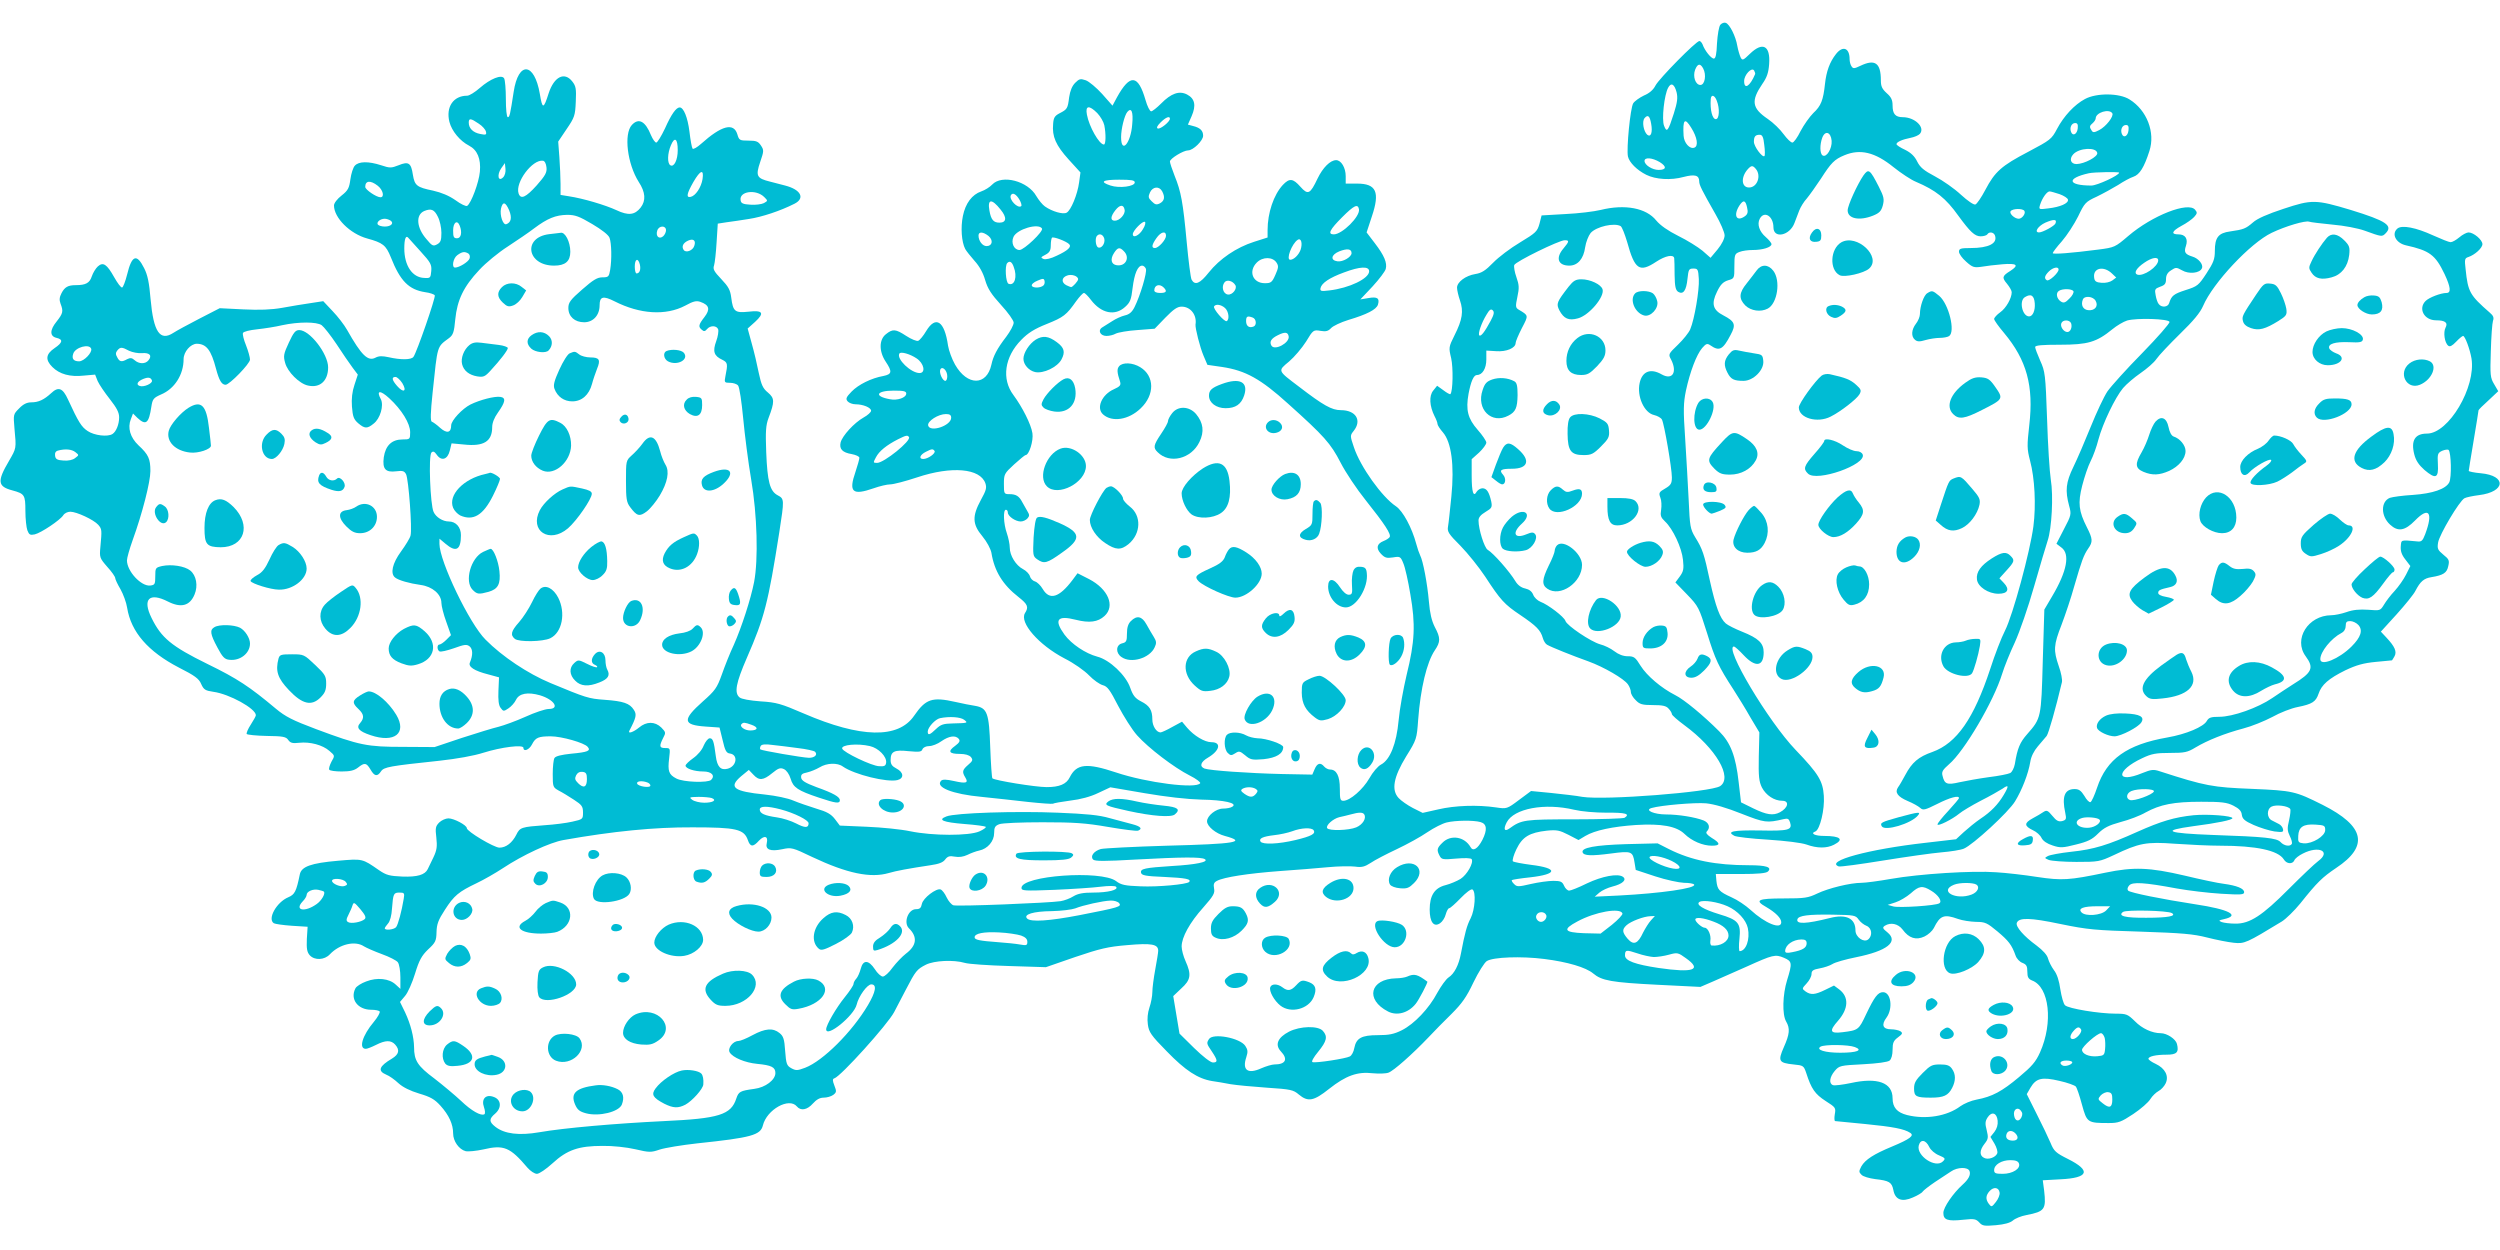 <?xml version="1.0" standalone="no"?>
<!DOCTYPE svg PUBLIC "-//W3C//DTD SVG 20010904//EN"
 "http://www.w3.org/TR/2001/REC-SVG-20010904/DTD/svg10.dtd">
<svg version="1.0" xmlns="http://www.w3.org/2000/svg"
 width="1280pt" height="640pt" viewBox="0 0 1280 640"
 preserveAspectRatio="xMidYMid meet">
<g transform="translate(0,640) scale(0.1,-0.1)"
fill="#00bcd4" stroke="none">
<path d="M8808 6273 c-7 -9 -14 -49 -17 -95 -2 -56 -7 -78 -16 -78 -14 0 -47
41 -58 73 -4 9 -11 17 -16 17 -17 0 -207 -193 -225 -228 -11 -22 -32 -40 -59
-51 -23 -11 -48 -29 -55 -40 -15 -25 -35 -233 -27 -272 7 -31 46 -70 94 -94
48 -24 126 -29 191 -11 58 15 80 9 80 -23 0 -18 13 -44 83 -167 26 -45 47 -94
47 -109 0 -17 -14 -45 -36 -72 l-36 -43 -41 36 c-23 19 -79 54 -124 76 -54 27
-92 54 -113 79 -51 64 -160 85 -285 54 -33 -8 -114 -18 -181 -21 l-121 -7 -11
-43 c-11 -39 -18 -46 -99 -95 -49 -29 -111 -76 -138 -104 -39 -40 -59 -53 -91
-58 -50 -8 -94 -41 -94 -70 0 -12 7 -42 15 -65 19 -55 13 -98 -28 -179 -30
-60 -30 -63 -17 -117 11 -49 9 -170 -4 -184 -3 -2 -19 7 -36 20 l-32 23 -20
-25 c-22 -27 -19 -79 7 -131 8 -15 15 -33 15 -40 0 -6 13 -26 28 -43 43 -50
59 -167 43 -328 -7 -68 -14 -137 -17 -153 -5 -27 2 -38 64 -100 38 -39 94
-109 126 -157 79 -121 98 -142 180 -197 83 -56 104 -78 115 -117 4 -15 14 -31
22 -35 20 -12 132 -57 211 -85 80 -29 183 -89 203 -118 8 -11 15 -29 15 -39 0
-10 11 -29 25 -42 20 -21 33 -25 88 -25 49 0 68 -4 80 -18 10 -10 17 -23 17
-28 0 -6 29 -31 64 -57 162 -119 249 -268 183 -312 -48 -31 -591 -73 -705 -55
-31 6 -103 14 -160 20 l-103 10 -62 -46 c-61 -46 -63 -46 -117 -38 -95 14
-211 10 -296 -10 l-80 -18 -50 25 c-27 14 -60 37 -73 51 -38 41 -27 106 39
214 53 85 54 89 61 187 12 160 44 294 85 355 30 44 30 64 0 120 -16 32 -25 70
-30 130 -8 92 -30 209 -45 237 -5 10 -14 36 -20 59 -22 82 -68 168 -104 192
-71 47 -182 202 -215 302 -20 59 -20 60 -1 84 43 54 11 106 -66 106 -46 0 -89
24 -214 120 -111 84 -110 80 -51 129 27 23 66 69 87 102 36 60 38 61 74 55 28
-5 40 -1 54 14 10 11 50 30 89 42 94 28 143 53 151 78 10 33 -3 42 -48 34
l-42 -7 63 67 c34 37 64 77 67 89 8 31 -7 68 -56 132 l-42 55 27 82 c42 125
23 168 -76 168 l-58 0 0 38 c0 43 -23 82 -49 82 -30 0 -68 -38 -95 -94 -38
-80 -49 -86 -88 -42 -38 43 -56 45 -90 9 -47 -51 -78 -143 -78 -232 l0 -37
-69 -22 c-91 -29 -176 -87 -232 -157 -45 -57 -71 -68 -88 -37 -5 9 -16 96 -25
192 -19 205 -29 259 -62 340 -13 33 -24 66 -24 73 0 15 69 57 93 57 26 0 77
50 77 75 0 26 -15 41 -52 50 l-26 7 19 43 c24 55 17 90 -23 111 -40 21 -82 6
-133 -46 -22 -22 -45 -40 -51 -40 -7 0 -20 26 -29 58 -38 131 -79 135 -146 14
l-23 -43 -53 60 c-29 32 -67 64 -84 70 -27 9 -33 8 -54 -13 -16 -16 -26 -41
-31 -74 -7 -58 -10 -62 -49 -82 -25 -13 -31 -23 -33 -55 -6 -64 14 -109 79
-181 l61 -67 -7 -51 c-8 -61 -42 -144 -64 -155 -18 -10 -74 6 -111 32 -13 9
-32 33 -44 53 -43 77 -176 112 -226 59 -12 -13 -38 -29 -56 -35 -47 -16 -81
-61 -94 -126 -12 -58 -7 -133 12 -169 6 -11 28 -38 48 -61 24 -26 44 -62 54
-98 13 -44 31 -72 81 -127 37 -40 65 -80 65 -91 0 -12 -17 -44 -38 -72 -47
-61 -67 -100 -76 -143 -24 -109 -123 -110 -186 0 -16 28 -32 72 -36 97 -18
127 -63 156 -112 75 -14 -24 -33 -47 -41 -50 -7 -3 -35 8 -61 25 -55 36 -69
37 -104 9 -36 -28 -36 -89 -1 -141 34 -51 32 -64 -12 -73 -62 -11 -128 -44
-163 -80 -28 -29 -31 -37 -20 -50 7 -8 25 -15 41 -15 38 0 79 -17 79 -33 0 -7
-17 -23 -39 -35 -48 -27 -108 -93 -117 -127 -8 -34 9 -52 57 -60 21 -4 39 -12
39 -19 0 -7 -9 -39 -20 -72 -36 -104 -16 -122 93 -84 31 11 69 20 85 20 16 0
78 16 138 36 177 59 322 46 349 -30 8 -24 4 -37 -23 -86 -45 -83 -44 -124 8
-186 23 -28 42 -64 46 -84 15 -94 58 -164 139 -227 47 -37 53 -51 33 -82 -30
-48 70 -163 202 -232 48 -24 103 -63 126 -87 23 -24 55 -46 70 -50 24 -6 37
-24 79 -106 28 -53 71 -122 97 -151 58 -65 189 -165 270 -206 32 -16 56 -34
53 -39 -19 -30 -273 2 -431 55 -150 50 -202 45 -237 -25 -17 -35 -53 -50 -118
-50 -57 0 -266 34 -278 45 -3 4 -8 75 -11 159 -6 176 -15 201 -77 212 -21 3
-66 12 -101 20 -120 27 -152 16 -212 -71 -81 -118 -273 -114 -565 12 -116 50
-139 57 -221 62 -54 4 -98 12 -107 20 -29 23 -19 74 37 203 90 206 109 281
166 643 26 168 26 171 -8 189 -40 21 -53 69 -59 221 -4 107 -2 138 12 175 32
84 31 101 -3 130 -26 21 -34 39 -47 100 -8 41 -24 109 -36 151 l-21 77 38 34
c50 46 40 61 -35 52 -68 -7 -78 1 -87 72 -5 40 -15 57 -51 95 -37 39 -44 51
-37 70 4 13 10 67 13 119 l6 95 45 7 c25 3 77 11 115 17 66 10 160 41 233 78
55 28 33 72 -48 93 -19 5 -54 14 -77 20 -69 17 -75 29 -51 100 19 56 20 61 4
85 -14 21 -24 25 -64 25 -45 0 -48 2 -57 33 -19 61 -81 44 -185 -49 -21 -19
-41 -30 -44 -25 -4 5 -11 44 -16 87 -9 73 -30 124 -50 124 -18 0 -43 -35 -75
-107 -19 -40 -39 -73 -45 -73 -6 0 -18 17 -27 38 -29 72 -63 90 -98 52 -42
-46 -23 -199 35 -291 35 -53 38 -96 10 -132 -30 -38 -63 -42 -124 -13 -56 26
-170 60 -243 71 l-43 7 0 56 c0 32 -3 93 -6 137 l-6 80 43 64 c41 60 44 70 47
140 3 66 1 80 -18 104 -40 51 -93 25 -121 -61 -26 -82 -32 -82 -45 -3 -28 163
-110 169 -134 11 -18 -118 -21 -130 -30 -130 -6 0 -10 41 -10 93 0 50 -4 98
-9 106 -13 21 -70 -2 -124 -49 -25 -22 -54 -40 -65 -40 -71 0 -110 -58 -91
-134 12 -47 54 -98 101 -122 42 -22 61 -67 55 -133 -5 -56 -45 -162 -65 -175
-6 -4 -33 9 -60 29 -33 23 -71 39 -115 49 -83 17 -94 26 -103 81 -9 61 -22 70
-73 49 -38 -15 -45 -15 -90 0 -65 21 -114 20 -134 -2 -9 -9 -19 -41 -23 -70
-6 -45 -12 -57 -45 -83 -22 -17 -39 -39 -39 -51 0 -63 82 -145 170 -169 80
-22 96 -34 121 -96 48 -122 92 -166 176 -179 24 -3 46 -11 49 -16 6 -9 -92
-292 -109 -315 -11 -16 -66 -16 -127 -2 -32 7 -50 7 -67 -2 -39 -21 -72 11
-146 142 -14 25 -47 68 -74 96 l-48 51 -65 -10 c-36 -5 -101 -16 -145 -24 -56
-10 -117 -12 -200 -8 l-120 6 -105 -54 c-58 -30 -117 -62 -132 -72 -69 -45
-102 4 -117 172 -7 84 -15 124 -33 159 -38 76 -63 67 -87 -32 -9 -36 -21 -67
-26 -67 -6 -1 -23 22 -40 52 -38 68 -57 80 -84 56 -11 -10 -25 -33 -31 -51
-11 -34 -31 -45 -82 -45 -40 0 -57 -10 -73 -41 -11 -21 -12 -35 -5 -54 15 -39
13 -49 -20 -91 -36 -44 -36 -76 0 -84 34 -8 31 -24 -10 -52 -46 -31 -49 -60
-12 -97 37 -37 91 -52 162 -44 l57 5 13 -33 c8 -18 36 -59 62 -92 36 -46 48
-69 48 -94 0 -35 -15 -73 -34 -85 -24 -16 -93 -8 -127 15 -32 21 -47 45 -101
162 -27 59 -49 67 -86 32 -37 -34 -65 -47 -102 -47 -22 0 -41 -9 -62 -31 -30
-30 -30 -31 -24 -102 10 -105 10 -101 -28 -167 -62 -105 -58 -131 18 -151 62
-17 66 -23 66 -105 0 -40 5 -85 10 -99 9 -23 14 -26 38 -21 33 8 130 73 146
98 6 10 22 18 36 18 32 0 120 -41 143 -67 19 -22 19 -26 11 -113 -5 -54 -4
-57 35 -102 23 -25 41 -51 41 -58 0 -6 12 -32 27 -57 14 -25 30 -68 34 -95 20
-124 107 -224 265 -306 81 -41 103 -57 114 -84 13 -29 21 -34 62 -40 82 -11
218 -86 218 -120 0 -5 -12 -26 -26 -48 -14 -21 -23 -43 -21 -48 3 -4 49 -9
103 -10 83 -1 99 -4 110 -21 11 -15 22 -18 56 -14 55 6 120 -11 155 -42 28
-24 28 -24 10 -55 -9 -18 -15 -36 -11 -41 3 -5 31 -9 63 -9 43 0 65 5 84 20
34 27 43 25 64 -10 20 -35 35 -38 54 -9 15 22 44 27 299 54 90 10 175 25 225
41 92 29 205 43 205 25 0 -22 30 -10 44 18 18 35 33 41 96 41 55 0 172 -33
189 -54 17 -20 2 -27 -85 -35 -48 -5 -79 -12 -85 -22 -5 -7 -9 -45 -9 -82 0
-66 1 -68 31 -85 18 -9 52 -30 78 -47 40 -26 46 -34 46 -65 0 -34 -1 -35 -55
-47 -30 -7 -93 -15 -140 -18 -120 -9 -128 -11 -146 -48 -21 -42 -53 -67 -87
-67 -27 0 -167 83 -167 100 0 15 -66 50 -94 50 -14 0 -36 -10 -47 -21 -19 -19
-21 -29 -15 -77 5 -46 3 -64 -15 -102 -12 -25 -25 -52 -29 -60 -14 -29 -53
-41 -131 -38 -65 3 -81 7 -119 33 -85 59 -83 59 -209 48 -139 -12 -188 -30
-196 -70 -18 -88 -26 -103 -59 -117 -60 -25 -108 -111 -74 -133 7 -4 49 -10
93 -13 l80 -5 -4 -63 c-2 -50 1 -67 15 -83 25 -27 75 -25 103 5 49 52 129 71
174 41 13 -8 54 -26 92 -40 39 -14 76 -33 82 -42 7 -9 13 -44 13 -77 l0 -59
-24 22 c-33 31 -95 38 -151 16 -25 -9 -50 -25 -55 -35 -29 -55 11 -110 81
-110 21 0 40 -4 43 -9 3 -5 -10 -29 -30 -53 -59 -70 -79 -138 -41 -138 7 0 30
9 52 20 49 25 77 25 98 2 25 -28 20 -50 -16 -72 -66 -39 -75 -63 -30 -82 16
-6 44 -26 63 -44 23 -21 60 -39 106 -53 58 -17 79 -29 109 -62 44 -49 65 -95
65 -142 0 -40 30 -82 64 -91 14 -3 54 1 91 9 105 25 137 11 226 -94 15 -17 36
-31 48 -31 12 0 47 24 80 54 75 69 134 89 256 89 51 1 124 -7 167 -17 73 -17
81 -17 125 -2 27 9 113 23 193 32 276 29 324 42 336 92 20 81 134 145 174 97
20 -24 53 -18 82 15 18 20 35 30 55 30 16 0 38 6 49 14 17 13 18 18 6 48 -10
26 -10 34 0 37 32 9 273 276 306 339 11 20 38 72 60 115 50 96 56 104 103 128
43 21 141 26 199 9 19 -6 121 -13 225 -16 l190 -6 150 52 c127 43 168 53 267
61 124 11 158 5 158 -29 0 -9 -7 -52 -15 -95 -8 -43 -15 -96 -15 -117 0 -20
-7 -56 -15 -79 -9 -27 -12 -58 -8 -86 5 -39 16 -56 97 -138 95 -98 159 -140
232 -152 21 -3 64 -10 94 -16 30 -5 114 -13 187 -18 122 -8 135 -11 163 -35
47 -39 76 -34 155 29 86 68 145 89 223 80 31 -3 68 -2 81 3 26 9 123 95 205
181 28 30 81 84 118 120 53 53 76 85 112 161 25 52 56 101 68 109 32 21 178
26 295 11 119 -15 213 -43 250 -74 44 -37 93 -46 329 -58 l220 -11 65 28 c35
15 112 50 172 76 135 61 146 64 191 45 42 -18 43 -27 16 -114 -23 -74 -26
-176 -5 -212 21 -36 18 -65 -12 -132 -31 -71 -26 -80 50 -88 50 -5 52 -6 65
-44 26 -81 45 -108 99 -143 52 -33 53 -35 47 -69 -3 -18 -2 -34 2 -34 5 0 74
-7 154 -15 142 -14 200 -25 230 -45 23 -14 -1 -32 -92 -70 -94 -39 -138 -67
-158 -102 -13 -25 -13 -29 1 -43 8 -9 40 -18 70 -22 72 -8 85 -16 93 -56 9
-50 44 -63 100 -38 24 10 47 24 50 30 4 6 32 28 63 49 31 20 68 45 82 54 33
23 87 24 95 2 7 -19 -5 -42 -35 -69 -49 -44 -99 -117 -99 -145 0 -36 21 -44
103 -35 55 6 64 4 81 -14 16 -18 26 -19 85 -14 44 4 73 12 87 24 11 10 42 23
70 28 93 18 101 29 90 125 l-7 53 91 5 c144 7 158 44 38 104 -62 31 -72 40
-89 82 -11 26 -43 93 -71 148 l-51 102 19 33 c29 49 59 56 148 35 41 -9 79
-23 84 -29 6 -7 20 -49 32 -94 25 -91 28 -93 137 -93 49 0 63 5 125 46 39 26
78 60 88 77 10 16 29 34 42 41 12 6 29 24 36 39 18 37 -2 77 -51 100 -20 9
-37 21 -37 26 0 12 37 21 93 21 52 0 64 12 53 55 -6 25 -51 55 -83 55 -44 0
-96 24 -132 61 -37 36 -43 39 -98 39 -85 0 -243 26 -260 43 -8 7 -18 44 -24
81 -6 44 -17 79 -33 99 -13 18 -26 44 -30 59 -4 18 -26 42 -59 67 -66 48 -108
97 -101 116 11 28 67 27 224 -6 140 -29 180 -32 410 -39 211 -7 270 -12 340
-30 47 -12 108 -24 137 -27 55 -6 65 -1 246 109 21 13 64 55 95 93 86 108 112
133 183 181 169 112 147 214 -69 323 -140 70 -152 73 -362 82 -201 8 -237 14
-472 90 -32 11 -44 9 -89 -9 -137 -57 -138 12 -1 76 48 23 71 27 142 27 75 0
90 3 131 28 62 37 150 72 244 97 43 11 109 38 149 59 39 22 98 45 130 51 75
15 93 27 107 68 15 46 52 78 137 120 57 27 93 37 155 43 45 4 83 8 84 8 1 1 7
10 13 21 13 24 1 50 -41 95 l-29 31 81 89 c44 49 88 103 96 120 25 48 43 64
82 70 61 10 79 22 86 56 7 29 4 36 -25 59 -29 24 -32 31 -27 62 6 40 109 213
135 227 9 5 43 12 75 16 136 17 142 100 8 112 -34 3 -61 9 -61 12 0 3 11 73
25 155 14 83 25 152 25 155 0 3 23 26 51 51 l50 47 -21 36 c-20 33 -21 47 -17
169 2 73 7 143 11 155 6 16 2 27 -16 42 -103 90 -112 106 -124 222 -6 51 -5
57 14 63 33 11 72 46 72 66 0 22 -45 60 -71 60 -9 0 -31 -11 -47 -25 -17 -14
-36 -25 -45 -25 -8 0 -48 16 -90 35 -87 40 -159 54 -182 35 -32 -27 -9 -74 43
-86 122 -27 151 -49 198 -147 31 -66 35 -97 10 -97 -29 0 -89 -23 -107 -41
-39 -39 -8 -99 54 -99 46 0 62 -12 48 -38 -12 -23 -5 -77 14 -92 8 -7 20 -1
40 20 16 17 32 30 36 30 10 0 35 -68 43 -115 24 -147 -117 -385 -228 -385 -61
0 -83 -35 -65 -106 8 -32 23 -54 52 -80 58 -49 73 -43 69 29 -3 53 -1 58 22
69 15 6 29 8 33 4 13 -13 16 -142 3 -166 -18 -34 -85 -57 -186 -64 -51 -3
-103 -10 -118 -15 -47 -19 -47 -93 1 -137 41 -38 76 -32 128 21 71 73 94 42
52 -70 -13 -34 -19 -40 -41 -37 -86 8 -81 9 -84 -25 -2 -23 4 -43 23 -67 l26
-34 -22 -44 c-12 -24 -38 -61 -58 -83 -21 -22 -45 -54 -55 -71 -19 -31 -20
-31 -81 -26 -44 3 -78 0 -111 -12 -26 -9 -61 -16 -78 -16 -119 -1 -195 -123
-131 -210 44 -60 34 -83 -65 -144 -27 -17 -75 -49 -106 -70 -73 -50 -202 -96
-271 -96 -43 0 -54 -4 -64 -21 -16 -30 -105 -68 -203 -85 -206 -36 -310 -110
-359 -257 -13 -39 -28 -72 -34 -74 -6 -2 -20 12 -31 32 -17 27 -28 35 -50 35
-51 0 -66 -38 -48 -121 7 -33 5 -37 -16 -43 -18 -4 -29 1 -50 27 -23 28 -29
30 -45 20 -10 -7 -35 -22 -56 -33 -44 -24 -44 -39 2 -61 18 -8 38 -26 44 -40
8 -15 28 -29 57 -38 39 -13 52 -12 119 5 61 15 83 26 113 56 30 30 54 42 115
59 43 11 101 33 128 49 75 41 144 55 285 55 105 0 131 -3 165 -20 29 -15 41
-27 43 -46 3 -22 14 -32 61 -53 32 -14 80 -29 106 -33 42 -5 47 -4 44 12 -2
10 -12 22 -21 26 -10 5 -26 13 -35 18 -27 12 -29 57 -3 71 22 12 86 4 96 -12
3 -5 0 -31 -6 -58 -10 -41 -9 -54 4 -81 9 -17 13 -35 10 -40 -9 -15 -40 -10
-58 10 -19 20 -77 27 -346 36 -238 9 -268 22 -100 45 124 16 200 32 200 41 0
12 -127 22 -199 15 -98 -10 -167 -31 -288 -85 -151 -68 -223 -90 -338 -102
-55 -6 -109 -16 -120 -22 -18 -10 -18 -10 5 -20 14 -5 77 -10 141 -10 113 0
119 1 192 35 130 62 166 69 313 58 71 -5 175 -10 231 -10 185 0 297 -24 326
-70 14 -24 45 -26 54 -5 3 9 23 25 44 35 82 42 146 11 78 -39 -19 -14 -86 -78
-150 -142 -136 -137 -200 -179 -274 -178 -27 0 -59 4 -70 8 -17 7 -16 9 12 15
85 19 26 50 -147 76 -169 26 -333 59 -344 70 -5 6 -4 16 5 26 16 20 78 16 244
-15 61 -11 163 -23 228 -27 101 -6 117 -5 117 8 0 19 -38 34 -105 43 -27 3
-117 22 -200 42 -180 42 -260 45 -405 15 -186 -39 -223 -41 -350 -22 -63 10
-158 21 -210 24 -121 9 -391 -8 -539 -34 -62 -11 -130 -20 -150 -20 -58 0
-171 -28 -227 -55 -46 -22 -63 -25 -172 -25 -133 0 -151 -9 -89 -44 48 -28 77
-57 77 -78 0 -39 -82 -6 -158 64 -24 22 -67 51 -97 64 -64 29 -72 39 -77 84
l-3 35 127 0 c90 0 131 4 140 13 22 22 -9 32 -97 32 -171 0 -295 25 -409 82
l-59 30 -161 -4 c-159 -5 -231 -18 -223 -42 6 -18 45 -19 145 -6 105 14 112
12 121 -47 l6 -37 100 -33 c55 -18 121 -32 147 -33 26 0 49 -4 52 -9 12 -19
-172 -45 -384 -56 l-125 -6 24 21 c13 11 43 25 67 31 52 13 75 35 53 50 -26
18 -106 3 -184 -34 -42 -21 -83 -37 -91 -37 -8 0 -20 11 -26 25 -9 21 -18 25
-55 25 -24 0 -76 -7 -115 -16 -64 -15 -72 -15 -86 0 -9 8 -14 18 -11 20 2 2
44 9 93 14 142 16 145 47 5 64 -46 6 -88 14 -93 18 -4 5 4 33 18 62 31 64 67
85 156 95 51 5 65 2 110 -21 l52 -27 35 21 c49 29 140 48 259 56 130 8 208 -6
249 -46 37 -36 93 -60 140 -60 45 0 44 13 -1 40 -25 16 -32 26 -25 33 19 19
12 44 -16 56 -43 17 -129 31 -192 31 -62 0 -113 22 -75 33 48 14 222 29 279
24 41 -4 106 -23 181 -53 120 -47 130 -48 216 -28 21 5 27 2 33 -16 13 -40 -7
-45 -155 -42 -135 2 -172 -5 -131 -27 10 -6 88 -15 172 -20 92 -6 172 -16 198
-25 55 -20 104 -20 141 -1 53 27 33 45 -50 45 -49 0 -73 13 -45 23 23 10 48
112 43 182 -5 76 -26 112 -144 235 -141 147 -369 530 -316 530 4 0 27 -20 50
-45 60 -64 102 -58 102 15 0 47 -26 72 -111 106 -35 14 -73 33 -83 42 -30 26
-52 87 -81 217 -30 140 -38 164 -76 225 -25 42 -27 55 -33 190 -4 80 -12 222
-18 315 -10 146 -9 181 4 245 21 97 54 184 83 218 20 23 26 25 42 14 46 -32
64 -23 104 54 28 52 22 68 -37 99 -55 28 -63 60 -33 121 18 38 32 51 57 59 32
9 32 10 32 72 0 59 2 64 26 73 14 6 45 10 69 10 50 0 95 14 95 30 0 6 -13 22
-29 36 -33 28 -46 66 -31 94 23 43 70 13 70 -44 0 -60 84 -43 108 23 7 17 17
45 24 63 7 18 24 46 39 62 14 17 47 63 72 101 52 81 69 99 120 120 81 34 157
16 252 -61 39 -31 90 -65 115 -75 101 -43 153 -84 217 -174 60 -82 84 -105
114 -105 15 0 31 5 34 10 9 15 32 12 39 -5 15 -41 -31 -65 -125 -65 -51 0 -59
-3 -59 -19 0 -10 16 -33 37 -51 32 -29 41 -31 77 -26 23 4 71 10 109 13 74 6
86 -4 40 -34 -42 -26 -44 -34 -17 -66 13 -16 24 -35 24 -43 0 -31 -29 -82 -59
-103 -17 -12 -31 -28 -31 -34 0 -7 23 -39 51 -72 116 -139 152 -271 129 -471
-12 -106 -12 -122 4 -183 24 -90 31 -227 17 -336 -17 -129 -105 -454 -145
-533 -19 -37 -53 -125 -76 -197 -84 -254 -171 -380 -296 -425 -72 -25 -105
-54 -139 -118 -14 -26 -30 -54 -37 -63 -18 -26 -2 -48 49 -70 27 -11 55 -27
64 -35 15 -14 24 -12 88 20 65 33 111 45 111 30 0 -4 -25 -33 -55 -66 -30 -32
-55 -63 -55 -69 0 -12 76 26 111 55 14 12 64 42 110 66 46 23 96 52 112 62 32
23 34 15 6 -32 -29 -49 -66 -87 -119 -122 -25 -17 -63 -48 -85 -68 l-40 -37
-155 -18 c-294 -33 -517 -94 -446 -121 8 -3 110 11 227 30 118 19 252 38 299
42 47 4 99 12 115 19 46 19 229 187 262 242 35 57 68 141 78 202 4 27 19 57
39 80 17 20 37 44 45 53 10 14 46 140 78 275 3 12 -4 49 -16 82 -28 82 -27
107 14 212 19 50 49 139 65 197 38 131 48 159 72 194 24 34 23 49 -7 108 -42
83 -47 124 -24 214 11 43 30 100 43 125 13 25 31 75 40 111 22 82 85 214 126
263 18 21 58 55 90 77 32 22 69 54 81 72 12 18 67 76 120 128 69 67 104 109
119 144 50 117 242 322 351 374 71 34 172 64 192 57 7 -3 60 -9 119 -15 60 -5
132 -19 165 -31 88 -32 89 -32 107 -14 40 40 4 64 -178 120 -180 54 -199 54
-344 6 -82 -27 -135 -50 -157 -70 -37 -32 -48 -36 -117 -46 -60 -8 -78 -31
-78 -100 0 -42 -7 -60 -43 -115 -40 -61 -46 -66 -106 -85 -62 -20 -73 -29 -85
-67 -6 -21 -39 -24 -53 -5 -6 6 -13 27 -16 45 -6 30 -4 34 23 44 24 8 30 16
30 39 0 20 8 34 26 45 24 16 27 16 56 0 35 -21 92 -15 102 11 8 19 -18 50 -48
59 -39 12 -45 23 -34 55 12 36 -3 59 -38 59 -40 0 -35 16 14 43 27 14 56 35
66 46 16 18 17 23 5 37 -35 43 -219 -29 -342 -134 -68 -58 -70 -59 -155 -70
-138 -18 -232 -25 -232 -18 0 4 21 32 47 61 26 30 63 87 83 127 33 69 38 75
95 101 33 16 82 43 110 60 27 18 62 37 78 42 32 11 55 48 82 132 31 95 -13
209 -102 264 -52 33 -169 34 -228 2 -54 -29 -108 -87 -143 -153 -28 -53 -34
-57 -147 -117 -138 -72 -171 -102 -220 -195 -20 -38 -43 -72 -51 -75 -8 -3
-39 18 -74 50 -33 31 -93 73 -133 94 -57 30 -76 46 -91 76 -13 27 -32 45 -62
60 -24 11 -44 24 -44 29 0 11 30 24 71 32 21 4 42 13 49 21 28 33 -26 85 -88
85 -38 0 -52 17 -52 60 0 28 -7 43 -30 63 -24 22 -30 35 -30 66 0 89 -30 110
-105 74 -31 -15 -37 -15 -45 -3 -6 8 -10 25 -10 37 0 58 -35 71 -70 26 -32
-41 -49 -88 -56 -152 -9 -84 -20 -113 -60 -150 -19 -19 -48 -60 -65 -92 -16
-33 -35 -59 -42 -59 -8 0 -28 20 -45 43 -17 24 -53 59 -81 78 -81 55 -87 92
-28 179 24 34 32 59 35 102 7 95 -33 116 -99 52 -34 -33 -38 -35 -47 -18 -5
11 -13 37 -17 59 -8 49 -39 111 -59 118 -8 3 -20 -1 -28 -10z m-88 -223 c18
-33 9 -85 -14 -85 -25 0 -40 43 -27 78 13 32 26 34 41 7z m266 -30 c-26 -62
-56 -81 -56 -35 0 32 39 73 51 54 4 -7 7 -16 5 -19z m-402 -92 c7 -28 4 -52
-14 -109 -29 -91 -36 -100 -50 -63 -13 32 1 159 21 195 15 28 32 19 43 -23z
m206 -44 c16 -40 13 -94 -5 -94 -18 0 -30 47 -26 103 2 25 20 21 31 -9z
m-3172 -63 c16 -17 32 -44 36 -62 9 -45 8 -99 -2 -99 -24 0 -76 92 -87 153 -9
47 11 50 53 8z m179 -57 c-7 -98 -57 -155 -57 -66 0 42 17 111 32 129 21 25
31 0 25 -63z m5018 56 c9 -15 -32 -68 -67 -86 -25 -13 -32 -14 -39 -2 -12 18
-11 24 6 38 8 7 15 18 15 24 0 30 69 51 85 26z m-2361 -54 c8 -43 -1 -71 -20
-56 -19 17 -28 68 -14 85 17 20 27 12 34 -29z m-2464 26 c0 -15 -48 -54 -62
-50 -8 3 -4 13 14 31 27 27 48 35 48 19z m-3539 -25 c19 -12 35 -31 37 -41 4
-16 0 -18 -29 -12 -37 7 -59 29 -59 58 0 24 10 23 51 -5z m6208 -21 c31 -49
38 -94 16 -102 -23 -9 -53 24 -55 61 -5 84 6 95 39 41z m1979 -3 c-3 -30 -25
-42 -34 -19 -9 22 2 46 21 46 12 0 15 -8 13 -27z m260 -10 c-3 -30 -25 -42
-34 -19 -9 22 2 46 21 46 12 0 15 -8 13 -27z m-1520 -54 c3 -39 -26 -87 -46
-75 -15 9 -15 56 -2 91 15 39 44 29 48 -16z m-345 -21 c4 -28 4 -54 1 -57 -10
-10 -54 49 -54 73 0 27 7 36 30 36 13 0 19 -12 23 -52z m-5563 -27 c0 -50 -19
-89 -38 -77 -16 10 -15 60 3 102 19 46 35 35 35 -25z m7268 -14 c4 -19 -65
-56 -106 -57 -30 0 -39 26 -17 50 30 33 117 38 123 7z m-2240 -47 c37 -23 34
-40 -6 -40 -32 0 -72 25 -72 46 0 20 39 17 78 -6z m-5700 -27 c3 -26 -6 -42
-50 -92 -56 -62 -82 -74 -93 -41 -18 56 71 175 125 167 9 -1 16 -15 18 -34z
m-222 -51 c-25 -25 -33 12 -10 46 l19 27 3 -29 c2 -16 -3 -35 -12 -44z m6414
43 c29 -35 7 -95 -35 -95 -39 0 -43 52 -7 93 19 21 26 21 42 2z m-5393 -52
c-7 -43 -36 -86 -61 -91 -24 -5 -20 16 14 76 36 62 55 68 47 15z m7253 33 c0
-14 -113 -66 -142 -66 -122 0 -130 37 -13 63 26 6 155 8 155 3z m-5040 -50 c0
-21 -79 -31 -124 -16 -58 19 -42 30 44 30 63 0 80 -3 80 -14z m-3876 -17 c27
-21 36 -59 14 -59 -21 0 -78 39 -78 53 0 33 27 35 64 6z m4016 -28 c16 -30 12
-49 -11 -62 -18 -9 -25 -7 -42 10 -18 17 -19 24 -9 46 14 30 47 33 62 6z
m-2037 -30 c19 -19 19 -19 -2 -31 -12 -6 -43 -10 -69 -8 -37 2 -48 7 -50 22
-9 47 79 59 121 17z m6632 15 c22 -8 41 -20 43 -28 4 -19 -40 -38 -101 -45
-48 -6 -49 -6 -42 18 11 35 35 69 49 69 6 0 29 -7 51 -14z m-5325 -29 c8 -14
12 -28 9 -32 -17 -16 -66 35 -53 56 9 15 27 5 44 -24z m-97 -50 c33 -40 31
-67 -6 -67 -30 0 -43 15 -51 61 -11 61 11 64 57 6z m3822 11 c6 -24 3 -35 -11
-45 -43 -31 -61 4 -28 55 20 30 31 28 39 -10z m-6338 -15 c15 -38 10 -62 -15
-71 -17 -5 -34 46 -27 80 9 38 23 35 42 -9z m3151 3 c5 -22 -25 -56 -50 -56
-24 0 -23 21 3 54 23 29 42 30 47 2z m1200 3 c7 -37 -86 -129 -129 -129 -33 0
-21 24 43 88 61 61 80 70 86 41z m-4716 -39 c10 -19 18 -56 18 -82 0 -39 -4
-49 -22 -59 -20 -11 -26 -8 -54 26 -52 59 -57 126 -11 145 35 14 51 7 69 -30z
m8123 30 c8 -13 -12 -40 -29 -40 -21 0 -49 26 -42 38 9 15 63 16 71 2z m-7333
-67 c49 -29 84 -56 89 -71 10 -27 12 -110 3 -164 -6 -35 -9 -38 -40 -38 -26 0
-47 -13 -103 -62 -61 -53 -71 -67 -71 -95 0 -44 33 -73 81 -73 46 0 79 36 79
87 0 45 18 50 77 20 130 -66 262 -74 361 -22 42 23 58 27 79 19 45 -16 50 -38
20 -77 -31 -40 -33 -50 -13 -66 10 -9 16 -8 26 4 17 20 49 19 57 -1 3 -9 -1
-37 -10 -61 -19 -52 -12 -75 31 -95 28 -14 29 -21 16 -85 -6 -31 -5 -33 24
-33 16 0 35 -6 41 -14 7 -8 18 -83 26 -167 8 -85 26 -226 41 -314 31 -181 37
-410 15 -525 -17 -87 -64 -232 -104 -322 -19 -40 -46 -108 -61 -151 -25 -70
-35 -83 -97 -138 -107 -95 -104 -121 14 -129 l71 -5 16 -65 c12 -53 19 -66 37
-68 44 -6 35 -66 -12 -78 -35 -9 -53 10 -60 64 -10 78 -15 92 -31 92 -9 0 -22
-17 -31 -37 -8 -22 -31 -49 -54 -65 -21 -15 -39 -32 -39 -38 0 -15 45 -30 91
-30 42 0 62 -21 40 -43 -16 -16 -143 -12 -178 7 -39 20 -45 38 -37 103 6 52 6
53 -20 53 -30 0 -32 9 -11 51 15 28 14 30 -9 54 -33 32 -76 32 -114 0 -28 -23
-58 -34 -50 -17 36 69 39 84 23 108 -21 33 -53 44 -149 51 -83 6 -95 10 -278
86 -115 48 -246 135 -332 222 -82 81 -236 402 -236 490 l0 27 31 -26 c54 -46
79 -32 79 44 0 41 -26 70 -62 70 -31 0 -66 22 -78 49 -17 36 -27 288 -11 304
8 8 15 6 27 -11 24 -35 56 -25 67 21 l9 37 64 -6 c101 -11 144 16 144 89 0 22
11 49 29 74 39 55 43 77 12 81 -29 4 -103 -15 -152 -39 -42 -21 -99 -82 -99
-107 0 -38 -22 -43 -56 -13 -17 16 -37 30 -43 32 -8 3 -7 44 4 149 26 247 21
232 84 279 21 16 26 30 32 96 10 99 42 167 123 253 33 36 99 90 146 120 47 31
108 72 135 93 68 51 110 68 169 69 41 0 62 -8 128 -47z m-1033 18 c20 -13 4
-31 -29 -31 -16 0 -32 5 -36 11 -7 12 13 29 36 29 8 0 21 -4 29 -9z m8525 -15
c-5 -13 -66 -46 -84 -46 -27 0 -5 33 32 50 44 19 61 18 52 -4z m-4672 -29
c-18 -32 -52 -49 -52 -26 0 18 51 70 62 63 5 -3 1 -20 -10 -37z m-3498 17 c13
-34 7 -64 -14 -64 -17 0 -20 7 -20 40 0 41 21 57 34 24z m5944 -2 c7 -5 21
-41 33 -81 39 -142 63 -158 149 -101 47 31 89 39 92 18 1 -7 2 -46 2 -87 1
-58 5 -76 18 -85 26 -16 42 6 48 67 5 47 7 52 30 52 23 0 25 -4 28 -54 3 -56
-22 -205 -44 -257 -7 -17 -36 -53 -63 -79 -49 -47 -50 -49 -35 -76 33 -65 7
-107 -48 -76 -57 33 -100 16 -113 -44 -15 -68 23 -153 74 -164 17 -4 35 -14
40 -23 12 -22 51 -250 51 -296 0 -31 -5 -40 -34 -57 -32 -18 -34 -23 -25 -47
6 -14 7 -42 4 -62 -5 -30 -2 -39 20 -60 40 -37 86 -135 92 -197 5 -46 2 -59
-16 -84 l-23 -31 60 -62 c58 -60 61 -67 102 -197 42 -136 59 -172 135 -289 23
-36 63 -100 87 -143 l46 -77 -3 -123 c-2 -103 1 -128 16 -159 21 -40 63 -68
104 -68 38 0 31 -36 -12 -59 -35 -18 -68 -13 -136 20 l-63 31 -12 103 c-15
134 -41 202 -100 261 -80 80 -180 163 -225 185 -71 36 -145 99 -177 150 -27
44 -34 49 -66 49 -23 0 -47 9 -69 26 -18 14 -51 30 -72 35 -47 13 -171 96
-178 120 -7 21 -88 83 -128 98 -15 6 -32 22 -37 36 -7 17 -20 27 -41 32 -20 4
-38 17 -50 37 -30 50 -113 144 -142 161 -17 10 -47 105 -47 150 0 16 11 29 36
44 32 19 35 24 29 54 -11 48 -23 67 -45 67 -10 0 -23 -8 -29 -17 -17 -31 -26
-4 -26 82 l0 84 38 34 c20 19 37 42 37 51 0 8 -20 38 -44 65 -51 58 -62 102
-47 185 12 63 26 96 43 96 28 0 48 34 48 79 l0 46 50 -3 c53 -4 100 16 100 42
0 7 14 41 32 76 35 67 35 64 -17 95 -16 10 -16 17 -6 65 10 46 9 61 -5 101 -9
25 -14 54 -11 62 7 18 230 127 258 127 25 0 24 -6 -6 -42 -42 -49 -28 -88 30
-88 43 0 73 35 81 94 4 27 17 59 28 73 29 33 122 54 154 35z m-4888 -21 c0
-10 -7 -24 -15 -31 -21 -17 -39 1 -30 29 8 27 45 28 45 2z m1925 9 c9 -14 -92
-110 -115 -110 -28 0 -45 36 -31 67 18 40 128 72 146 43z m-274 -38 c26 -22
20 -52 -10 -52 -21 0 -41 27 -41 54 0 21 23 20 51 -2z m909 1 c0 -20 -38 -63
-57 -63 -19 0 -16 17 8 51 22 32 49 39 49 12z m-316 -15 c6 -25 -16 -54 -33
-44 -12 8 -15 49 -4 59 13 14 31 6 37 -15z m-3500 -66 c51 -56 57 -67 54 -100
-3 -35 -5 -37 -36 -35 -61 2 -102 63 -102 151 0 49 8 69 20 55 4 -5 33 -36 64
-71z m3320 38 c14 -14 -7 -33 -63 -59 -30 -15 -57 -21 -68 -17 -16 7 -15 9 10
22 21 11 27 22 27 48 0 18 3 35 6 39 7 7 73 -18 88 -33z m-1919 -8 c-7 -25
-44 -39 -55 -21 -11 17 -3 35 23 47 27 12 41 1 32 -26z m3104 -21 c-10 -27
-35 -51 -53 -51 -23 0 8 82 38 102 18 12 26 -18 15 -51z m-905 -7 c33 -32 10
-79 -36 -72 -29 4 -35 31 -14 63 19 29 29 31 50 9z m1166 -10 c0 -20 -45 -46
-72 -42 -38 5 -33 34 9 51 41 16 63 13 63 -9z m-4522 -2 c7 -5 10 -16 6 -26
-6 -17 -53 -46 -74 -46 -19 0 -10 49 12 64 25 18 37 19 56 8z m4138 -47 c11
-17 10 -26 -6 -62 -17 -39 -23 -43 -54 -43 -62 0 -86 61 -41 106 30 30 81 30
101 -1z m4514 12 c0 -32 -76 -84 -107 -73 -20 8 -4 34 36 61 39 27 71 32 71
12z m-7774 -21 c6 -26 -1 -46 -17 -46 -5 0 -9 16 -9 35 0 40 17 47 26 11z
m1914 -12 c20 -51 5 -99 -26 -87 -15 5 -20 93 -7 106 12 13 24 7 33 -19z m677
-10 c7 -18 -29 -138 -58 -196 -13 -26 -27 -38 -50 -43 -17 -4 -46 -17 -64 -29
-18 -11 -41 -26 -51 -32 -25 -15 -11 -44 21 -44 15 0 36 5 48 12 12 6 62 15
110 18 l89 7 54 56 c43 44 62 57 84 57 46 0 79 -43 71 -92 -2 -18 23 -117 41
-159 l20 -47 76 -11 c119 -18 197 -61 337 -188 185 -166 218 -203 269 -302 25
-49 83 -136 129 -193 98 -123 131 -174 122 -188 -4 -6 -18 -15 -31 -20 -35
-14 -40 -37 -14 -65 20 -21 29 -24 62 -19 36 6 39 5 53 -30 9 -20 25 -92 36
-159 27 -154 23 -242 -19 -412 -17 -72 -36 -176 -41 -233 -11 -120 -44 -203
-91 -227 -15 -8 -42 -39 -59 -70 -32 -56 -99 -115 -133 -115 -16 0 -18 8 -18
62 0 65 -17 98 -50 98 -10 0 -23 7 -30 15 -19 23 -36 18 -49 -13 l-12 -28
-157 3 c-171 4 -367 18 -395 28 -27 11 -20 34 18 56 61 36 70 79 17 79 -34 0
-89 33 -124 74 l-26 31 -50 -27 c-28 -16 -55 -28 -60 -28 -21 0 -42 33 -42 66
0 48 -14 71 -58 93 -29 15 -41 29 -55 69 -22 65 -106 144 -169 160 -60 16
-132 64 -168 113 -55 76 -37 100 57 76 71 -18 114 -12 148 19 56 51 19 138
-79 189 l-59 30 -26 -35 c-68 -90 -117 -105 -152 -46 -11 19 -29 36 -40 39
-11 3 -23 15 -26 27 -3 11 -19 28 -35 36 -37 19 -68 70 -68 110 0 17 -7 51
-15 74 -17 48 -20 120 -5 120 6 0 10 -6 10 -14 0 -19 39 -46 66 -46 12 0 27 7
35 16 11 13 10 19 -1 37 -7 12 -19 33 -26 46 -16 31 -32 41 -66 41 -27 0 -28
2 -28 52 0 50 2 54 52 100 29 26 55 48 59 48 18 0 41 74 35 112 -7 46 -52 134
-97 195 -62 82 -46 196 40 283 34 35 67 56 130 81 87 35 101 46 151 117 17 23
34 42 40 42 5 0 21 -16 36 -36 53 -69 122 -83 174 -36 26 23 32 37 39 98 9 73
26 114 49 114 7 0 15 -7 19 -16z m1143 -13 c0 -37 -101 -86 -204 -98 -42 -5
-48 -4 -45 12 6 26 46 53 120 80 82 31 129 33 129 6z m3530 9 c0 -17 -49 -62
-60 -55 -15 9 -12 23 10 45 21 21 50 27 50 10z m275 -22 l20 -19 -20 -15 c-11
-8 -35 -14 -55 -12 -28 2 -36 8 -38 27 -7 50 50 62 93 19z m-5295 -28 c0 -9
-28 -40 -36 -40 -3 0 -14 5 -25 10 -26 14 -24 39 4 49 23 9 57 -2 57 -19z
m-177 -31 c-14 -14 -55 -15 -60 -2 -3 7 11 19 29 26 28 12 33 12 36 -1 2 -8 0
-18 -5 -23z m982 1 c11 -18 -15 -51 -38 -48 -25 3 -35 41 -17 63 12 15 42 7
55 -15z m-367 -12 c19 -19 14 -28 -18 -28 -18 0 -30 5 -30 13 0 28 27 36 48
15z m4658 -19 c3 -6 -5 -23 -20 -37 -21 -22 -30 -25 -44 -16 -22 14 -28 44
-10 55 19 12 66 11 74 -2z m-198 -62 c3 -36 -10 -67 -29 -67 -35 0 -53 81 -21
99 31 19 47 8 50 -32z m312 12 c15 -27 -5 -51 -39 -47 -26 3 -38 26 -27 54 8
22 54 17 66 -7z m-4458 -36 c19 -17 24 -58 9 -67 -11 -7 -72 64 -65 75 8 14
36 10 56 -8z m1360 -66 c-30 -56 -50 -82 -58 -74 -8 8 11 64 37 106 15 26 23
31 32 22 9 -9 6 -22 -11 -54z m-1218 17 c19 -7 21 -40 4 -46 -23 -9 -38 3 -38
28 0 25 7 28 34 18z m4694 -22 c2 -7 -61 -79 -140 -160 -80 -81 -159 -169
-178 -196 -18 -27 -56 -108 -85 -180 -29 -72 -69 -165 -89 -206 -39 -80 -43
-122 -22 -200 12 -43 11 -48 -27 -120 l-38 -74 25 -19 c46 -33 29 -122 -47
-250 l-40 -68 -8 -264 c-8 -291 -8 -292 -80 -374 -37 -42 -50 -72 -63 -153 -4
-21 -15 -42 -24 -46 -9 -5 -59 -15 -109 -21 -51 -7 -118 -19 -150 -26 -64 -15
-77 -10 -87 32 -6 21 0 31 33 60 78 66 229 323 272 463 11 36 40 108 65 161
25 55 68 179 99 288 30 104 61 210 69 233 21 62 30 230 16 313 -6 39 -15 178
-19 310 -8 228 -10 243 -35 298 -14 32 -26 63 -26 70 0 9 34 12 127 12 143 0
187 13 268 79 23 19 57 39 76 45 50 14 211 9 217 -7z m-504 -7 c7 -20 -3 -45
-19 -45 -19 0 -38 28 -31 45 7 19 42 19 50 0z m-8957 -10 c11 -8 46 -52 76
-97 30 -46 67 -100 82 -120 l27 -36 -17 -52 c-12 -35 -16 -72 -13 -112 4 -51
9 -65 32 -85 33 -28 46 -29 79 -2 34 26 53 93 37 125 -25 46 -4 48 43 5 64
-59 107 -129 107 -174 0 -36 -1 -37 -39 -37 -55 0 -87 -31 -96 -91 -8 -61 9
-79 64 -72 32 4 41 2 50 -15 13 -25 32 -281 23 -314 -3 -13 -25 -49 -49 -82
-44 -60 -56 -113 -30 -133 17 -14 73 -30 131 -38 60 -8 106 -48 106 -92 0 -15
11 -59 25 -97 l24 -68 -24 -24 c-13 -13 -29 -24 -35 -24 -13 0 -13 -27 0 -35
6 -4 39 4 74 16 55 20 66 21 81 9 16 -14 17 -44 1 -82 -10 -22 23 -43 94 -61
l55 -15 -3 -68 c-2 -48 1 -75 11 -88 14 -19 16 -19 40 -3 14 9 32 29 39 44 16
33 60 41 123 23 73 -22 103 -70 44 -70 -17 0 -71 -18 -119 -40 -49 -22 -110
-44 -137 -51 -26 -6 -111 -32 -188 -57 l-140 -47 -160 1 c-185 0 -222 7 -447
91 -120 45 -157 64 -205 104 -135 113 -196 154 -352 230 -183 90 -235 133
-285 235 -48 97 -12 133 84 84 67 -34 112 -22 136 36 19 45 9 98 -22 123 -29
23 -96 33 -144 23 -34 -8 -35 -10 -35 -52 0 -41 -2 -45 -26 -48 -46 -5 -119
73 -119 129 0 12 13 58 29 103 50 138 91 299 91 354 0 63 -10 85 -61 132 -42
40 -57 89 -39 134 l11 29 22 -22 c44 -41 59 -30 72 57 6 39 11 45 49 62 70 29
116 102 116 181 0 38 36 79 68 79 49 -1 73 -32 98 -128 16 -60 29 -82 49 -82
20 0 125 108 125 129 0 11 -9 44 -20 72 -12 29 -19 58 -16 64 2 7 34 15 73 19
37 4 95 13 128 21 84 18 176 18 202 0z m4951 -57 c6 -33 -71 -75 -88 -48 -12
20 -2 37 33 54 36 18 51 16 55 -6z m-6131 -64 c6 -19 -37 -64 -62 -64 -28 0
-39 13 -30 39 10 33 83 53 92 25z m194 -10 c17 -8 47 -14 67 -12 39 3 52 -13
32 -37 -16 -20 -49 -19 -71 1 -13 12 -22 13 -38 5 -28 -16 -39 -14 -51 10 -9
15 -8 24 1 35 15 18 23 18 60 -2z m4032 -39 c38 -25 48 -75 15 -75 -44 0 -120
73 -103 100 7 11 54 -2 88 -25z m157 -91 c0 -13 -4 -24 -10 -24 -14 0 -32 40
-26 57 9 22 36 -3 36 -33z m-4072 -22 c5 -15 -42 -36 -63 -28 -20 7 -11 24 19
36 25 10 38 8 44 -8z m1282 -14 c25 -42 6 -52 -27 -14 -27 31 -29 46 -8 46 8
0 24 -15 35 -32z m2580 -53 c0 -21 -45 -37 -84 -29 -83 15 -70 44 20 44 51 0
64 -3 64 -15z m230 -124 c0 -41 -110 -77 -118 -39 -4 22 52 58 91 58 20 0 27
-5 27 -19z m-216 -99 c12 -19 -128 -132 -163 -132 -21 0 -21 1 -6 29 16 31 54
62 113 92 42 21 49 22 56 11z m-4268 -77 c19 -15 19 -15 -1 -30 -12 -10 -35
-15 -60 -13 -32 2 -41 7 -43 25 -2 14 3 23 15 26 37 10 70 7 89 -8z m4399 6
c7 -12 -34 -41 -58 -41 -25 0 -17 22 14 37 29 15 36 16 44 4z m7290 -891 c24
-27 13 -62 -35 -110 -64 -64 -160 -103 -160 -65 0 38 56 107 108 134 14 7 22
21 22 36 0 20 5 25 23 25 13 0 32 -9 42 -20z m-7139 -485 c22 -17 19 -17 -58
-19 -47 -1 -61 -5 -85 -28 -32 -31 -43 -35 -43 -14 0 22 39 64 63 69 49 10
104 6 123 -8z m-1088 -26 c37 -13 33 -29 -7 -29 -29 0 -57 21 -44 33 9 9 15 9
51 -4z m1061 -72 c8 -10 4 -19 -19 -36 -39 -28 -31 -41 24 -41 28 0 48 -6 57
-16 11 -14 10 -20 -14 -40 -30 -26 -32 -36 -15 -64 18 -29 5 -33 -57 -19 -40
9 -59 9 -66 2 -33 -33 56 -69 207 -83 65 -7 172 -18 238 -26 65 -7 122 -11
127 -9 4 3 44 10 89 16 52 6 104 20 143 39 l62 29 175 -30 c110 -19 217 -31
290 -33 118 -2 188 -18 160 -36 -8 -6 -30 -10 -48 -10 -36 0 -82 -37 -82 -65
0 -26 45 -63 91 -75 115 -31 58 -41 -296 -50 -170 -5 -323 -13 -339 -17 -37
-11 -55 -38 -39 -54 9 -9 60 -9 215 0 241 13 338 14 357 2 22 -14 -46 -28
-169 -35 -139 -9 -162 -14 -158 -34 3 -14 22 -18 120 -22 108 -5 140 -11 126
-26 -13 -12 -159 -26 -248 -22 -80 3 -100 7 -126 27 -77 57 -484 28 -484 -35
0 -15 14 -16 168 -10 92 4 199 11 237 16 41 5 74 5 79 0 16 -16 -41 -30 -116
-30 -52 0 -79 -5 -102 -19 -17 -11 -47 -22 -66 -25 -56 -9 -529 -28 -549 -21
-9 3 -25 21 -34 40 -9 20 -23 38 -31 41 -22 8 -90 -44 -96 -74 -4 -21 -11 -27
-30 -27 -40 0 -65 -68 -37 -97 46 -45 41 -89 -15 -131 -18 -14 -49 -46 -68
-71 -18 -26 -41 -46 -50 -46 -9 0 -28 17 -41 38 -32 48 -60 49 -72 2 -5 -19
-15 -42 -23 -51 -8 -8 -14 -21 -14 -27 0 -7 -20 -37 -45 -68 -43 -53 -95 -142
-95 -164 0 -46 142 69 156 126 10 43 54 104 75 104 30 0 23 -38 -17 -106 -81
-137 -230 -286 -322 -321 -40 -15 -47 -15 -71 -2 -23 13 -26 22 -31 88 -4 61
-9 76 -29 92 -33 27 -73 24 -138 -11 -31 -17 -63 -30 -73 -30 -27 0 -56 -38
-44 -58 16 -27 79 -53 141 -59 73 -7 93 -17 93 -47 0 -35 -51 -74 -108 -81
-73 -10 -80 -14 -92 -49 -27 -84 -89 -103 -370 -116 -248 -12 -512 -35 -638
-57 -104 -18 -179 -9 -226 28 -33 26 -33 40 0 68 34 30 30 72 -9 85 -40 15
-64 -11 -49 -53 6 -17 7 -33 2 -36 -17 -10 -66 17 -120 69 -30 28 -92 80 -136
114 -86 64 -104 92 -104 161 -1 52 -17 116 -46 178 l-26 53 26 31 c14 16 37
68 51 114 21 69 34 92 67 124 38 35 42 44 43 89 1 40 9 62 43 114 47 73 70 92
162 136 36 17 97 52 135 77 101 67 241 132 310 144 253 45 466 66 660 65 225
0 264 -9 284 -65 12 -36 27 -37 57 -3 28 29 48 23 40 -12 -9 -34 18 -45 79
-32 47 10 52 9 154 -40 178 -84 298 -109 391 -82 36 11 107 24 214 40 42 6 64
14 75 29 13 17 23 20 49 15 22 -4 44 -1 65 9 18 9 45 19 60 22 44 9 77 48 77
90 0 29 5 37 26 45 14 6 114 10 222 10 162 0 221 -4 336 -24 76 -13 145 -22
153 -19 24 10 13 22 -29 33 -24 6 -76 20 -116 31 -55 16 -118 22 -266 28 -213
9 -525 -1 -570 -19 -48 -18 -18 -30 93 -39 55 -4 104 -11 108 -14 3 -4 -11
-14 -33 -24 -53 -23 -238 -23 -354 1 -47 10 -147 20 -222 23 l-138 6 -25 33
c-20 26 -41 38 -96 54 -38 12 -91 30 -117 41 -27 12 -90 25 -146 31 -161 16
-188 37 -121 94 l39 32 23 -24 c29 -32 51 -30 96 7 32 26 42 30 61 21 13 -6
27 -26 34 -49 13 -45 37 -61 145 -97 87 -29 107 -32 107 -13 0 17 -33 36 -120
67 -56 21 -76 33 -78 48 -2 16 4 22 30 27 18 4 47 16 64 26 37 23 92 25 120 4
59 -41 226 -82 279 -69 35 9 32 40 -5 59 -23 12 -30 22 -30 44 0 44 19 53 92
45 55 -5 66 -4 71 10 4 9 18 16 34 16 16 0 44 11 63 25 39 27 72 32 89 12z
m-825 -47 c44 -5 84 -14 89 -19 15 -15 -2 -31 -31 -31 -35 1 -242 37 -249 43
-3 3 -2 11 2 18 5 8 24 10 59 5 28 -3 87 -10 130 -16z m370 10 c44 -10 87 -54
83 -85 -2 -16 -9 -20 -36 -18 -37 1 -183 71 -189 90 -6 20 78 28 142 13z
m-1449 -169 c0 -42 -17 -49 -45 -21 -17 17 -18 24 -10 41 7 13 19 19 33 17 18
-2 22 -10 22 -37z m309 -17 c9 -3 16 -10 16 -16 0 -14 -63 -5 -68 10 -4 13 25
16 52 6z m3115 -33 c12 -8 12 -12 2 -25 -17 -20 -31 -20 -60 0 -18 13 -20 18
-10 25 18 11 50 11 68 0z m4599 -13 c-6 -17 -103 -52 -123 -44 -22 8 -18 35 8
46 35 14 119 12 115 -2z m-7384 -34 c28 -11 6 -24 -38 -24 -23 0 -51 7 -62 15
-17 13 -15 14 33 15 28 0 58 -3 67 -6z m353 -58 c71 -19 143 -55 143 -71 0
-25 -18 -25 -64 -1 -25 13 -69 27 -98 31 -63 9 -88 20 -88 40 0 19 38 19 107
1z m4063 -2 c38 -9 107 -15 168 -15 95 1 120 -6 90 -26 -7 -4 -123 -8 -258 -8
-255 0 -270 -2 -332 -47 -25 -18 -32 -4 -14 31 37 72 195 101 346 65z m-1075
-24 c12 -20 -8 -52 -41 -66 -38 -16 -140 -19 -149 -4 -8 14 30 48 62 56 16 3
42 10 58 14 43 12 63 12 70 0z m3764 -26 c13 -13 -19 -39 -53 -42 -61 -5 -88
34 -35 50 24 7 78 2 88 -8z m-3169 -13 c33 -9 36 -39 10 -91 -24 -46 -48 -61
-61 -37 -31 54 -102 65 -144 22 -28 -27 -30 -37 -14 -67 10 -19 17 -20 84 -14
45 4 76 3 80 -3 11 -19 -24 -80 -57 -101 -18 -11 -53 -26 -77 -32 -56 -14 -81
-53 -81 -125 0 -64 21 -92 53 -70 12 8 25 28 29 45 5 18 13 32 18 32 5 0 31
23 58 51 28 29 54 49 61 45 19 -12 13 -103 -9 -147 -20 -38 -30 -76 -50 -181
-11 -59 -34 -104 -64 -123 -13 -9 -38 -44 -57 -78 -42 -80 -118 -160 -182
-192 -40 -20 -66 -25 -122 -25 -84 0 -111 -15 -121 -66 -3 -19 -14 -39 -23
-43 -20 -11 -175 -35 -191 -29 -7 2 5 24 29 53 44 54 50 78 24 107 -24 27
-116 25 -173 -4 -58 -30 -74 -67 -42 -101 38 -40 25 -67 -33 -67 -12 0 -43 -9
-68 -20 -69 -31 -98 -9 -76 57 9 28 8 38 -5 58 -27 41 -166 67 -186 35 -13
-21 -13 -23 15 -64 30 -45 31 -56 5 -56 -12 0 -52 31 -96 74 l-75 74 -16 96
-16 96 41 39 c49 44 53 71 22 140 -11 24 -20 58 -20 75 0 47 41 122 111 200
52 59 60 73 55 97 -4 22 -1 31 15 39 35 19 160 38 319 50 85 6 198 15 250 20
52 5 114 6 138 3 34 -5 49 -1 80 19 20 14 80 45 133 70 53 25 124 64 157 87
34 23 78 45 99 50 45 11 138 12 173 2z m4325 -41 c0 -31 -66 -71 -110 -68 -27
3 -30 6 -28 38 2 46 26 62 88 58 46 -3 50 -5 50 -28z m-5179 -1 c11 -18 -11
-30 -93 -50 -88 -21 -168 -24 -179 -8 -10 16 11 26 70 33 29 3 70 12 92 20 47
18 100 20 110 5z m1833 -157 c51 -25 54 -47 7 -39 -50 8 -128 46 -120 59 8 13
68 2 113 -20z m-6789 -107 c10 -12 9 -16 -5 -21 -19 -8 -65 11 -65 26 0 16 56
12 70 -5z m8349 -14 c19 -12 7 -39 -24 -51 -81 -31 -170 18 -91 50 28 12 97
12 115 1z m-232 -31 c37 -22 59 -55 42 -65 -18 -12 -205 -24 -235 -16 l-29 8
40 13 c22 7 57 28 78 46 43 39 60 41 104 14z m-8229 -5 c10 -9 -12 -47 -37
-64 -60 -43 -115 -33 -72 13 12 12 21 27 21 34 0 18 33 32 60 26 14 -3 27 -7
28 -9z m409 -37 c-10 -62 -29 -133 -39 -145 -11 -13 -58 -18 -58 -6 0 3 8 15
17 25 10 11 18 41 20 76 6 77 8 82 39 82 24 0 26 -3 21 -32z m3663 -22 c14
-18 0 -22 -205 -62 -151 -29 -247 -36 -266 -17 -21 21 31 37 126 38 50 1 104
8 120 14 39 16 142 39 181 40 17 1 37 -5 44 -13z m3115 -16 c52 -23 95 -70
104 -112 12 -57 -9 -117 -42 -118 -4 0 -5 29 -1 64 8 79 -5 96 -103 125 -82
25 -122 49 -102 63 19 12 95 0 144 -22z m-6978 -66 c-16 -15 -70 -25 -85 -15
-10 6 -10 14 2 37 8 16 18 38 21 49 6 18 10 15 40 -20 25 -30 31 -43 22 -51z
m8916 44 c-25 -25 -104 -31 -125 -10 -21 21 8 32 82 32 l64 0 -21 -22z m-2476
-15 c2 -6 -22 -32 -54 -58 l-58 -45 -85 2 c-103 4 -111 19 -34 60 92 50 221
72 231 41z m2813 2 c25 -15 -19 -24 -130 -24 -109 -1 -149 9 -120 30 18 12
228 7 250 -6z m-3203 -11 c5 -14 -11 -34 -27 -34 -16 0 -30 19 -24 33 8 22 43
22 51 1z m1599 -22 c9 -13 27 -27 40 -32 28 -11 33 -50 9 -70 -22 -18 -65 12
-65 46 0 62 -47 85 -130 64 -123 -31 -176 -33 -167 -6 6 18 55 25 179 23 111
-2 119 -3 134 -25z m-1063 -4 c-12 -13 -29 -41 -40 -62 -27 -59 -49 -67 -79
-33 -29 34 -30 48 -6 70 22 20 88 45 121 46 l24 1 -20 -22z m1572 7 c22 -8 63
-14 92 -15 47 0 57 -5 110 -49 57 -48 73 -68 93 -124 5 -15 21 -32 35 -37 20
-8 25 -16 25 -45 0 -28 5 -37 24 -45 89 -33 109 -216 41 -368 -22 -49 -42 -72
-108 -127 -87 -73 -137 -100 -217 -115 -28 -5 -65 -21 -83 -34 -68 -51 -177
-69 -273 -45 -51 13 -74 39 -74 86 0 80 -77 108 -213 78 -43 -9 -84 -14 -92
-11 -22 8 -18 41 9 73 23 27 28 28 145 34 74 4 126 11 136 19 9 8 15 29 15 55
0 36 5 47 28 64 23 17 25 22 12 31 -8 5 -30 10 -48 10 -42 0 -51 23 -23 60 34
47 23 130 -18 130 -26 0 -44 -24 -86 -112 -38 -81 -40 -83 -122 -93 -64 -8
-69 6 -22 59 54 62 56 122 6 160 l-27 20 -45 -22 c-53 -26 -74 -27 -101 -8
-19 14 -18 15 6 41 14 15 25 36 25 48 0 17 8 23 42 29 23 4 52 14 65 22 13 9
67 24 121 35 159 32 219 79 161 127 -25 20 -27 25 -14 34 30 19 68 11 91 -19
33 -45 69 -56 112 -36 19 9 40 28 48 43 32 65 52 73 124 47z m-1251 -14 c51
-19 76 -43 76 -71 0 -31 -42 -56 -86 -51 -6 0 -9 12 -7 25 5 27 -12 66 -29 66
-14 0 -48 30 -48 42 0 14 42 9 94 -11z m-3546 -71 c22 -8 32 -18 32 -32 0 -18
-4 -20 -37 -14 -21 4 -72 9 -113 12 -95 7 -120 12 -120 25 0 20 46 29 125 25
44 -2 95 -10 113 -16z m4022 -40 c0 -23 -21 -35 -73 -45 -28 -6 -37 -4 -37 6
1 31 39 58 83 59 20 0 27 -5 27 -20z m-783 -70 c18 0 53 5 78 12 43 12 47 11
87 -18 85 -60 38 -76 -140 -50 -120 18 -172 37 -172 64 0 29 6 30 63 11 28
-10 67 -18 84 -19z m2188 -371 c8 -12 -23 -49 -42 -49 -18 0 -16 20 4 42 18
21 29 23 38 7z m121 -43 c3 -13 4 -38 2 -57 -3 -31 -6 -34 -40 -37 -42 -4 -78
12 -78 33 0 16 78 85 97 85 7 0 15 -11 19 -24z m-1279 -47 c43 -16 11 -29 -75
-29 -78 0 -126 15 -101 31 20 12 142 11 176 -2z m1113 -78 c0 -12 -37 -24 -50
-16 -20 12 -10 25 20 25 17 0 30 -4 30 -9z m205 -190 c0 -42 -14 -48 -49 -20
-26 20 -26 22 -10 41 10 10 27 18 38 16 17 -2 21 -10 21 -37z m-466 -93 c-13
-24 -33 -18 -37 12 -5 30 19 45 35 23 9 -11 9 -21 2 -35z m-121 -16 c2 -21 -4
-41 -17 -58 l-20 -25 21 -35 c11 -19 17 -41 14 -49 -8 -21 -47 -35 -68 -23
-24 12 -23 39 3 72 19 24 20 32 11 69 -9 34 -8 46 4 65 21 33 48 25 52 -16z
m90 -64 c20 -20 14 -38 -12 -38 -28 0 -40 14 -32 35 7 18 28 19 44 3z m-440
-71 c7 -15 29 -34 49 -42 33 -14 35 -17 21 -31 -37 -38 -137 28 -124 81 9 34
36 30 54 -8z m459 -84 c10 -26 -32 -53 -83 -53 -37 0 -44 3 -44 19 0 28 38 51
83 51 26 0 40 -5 44 -17z m-99 -149 c2 -11 -7 -33 -19 -48 -21 -27 -23 -27
-36 -10 -18 24 -16 44 4 66 21 23 47 19 51 -8z"/>
<path d="M2811 5201 c-136 -17 -113 -161 26 -161 57 0 83 22 83 71 0 51 -27
103 -50 97 -3 0 -29 -4 -59 -7z"/>
<path d="M2570 4930 c-27 -27 -25 -52 5 -80 21 -20 30 -22 52 -14 15 5 36 24
47 43 l20 34 -23 18 c-30 25 -76 24 -101 -1z"/>
<path d="M2722 4684 c-27 -19 -28 -45 -2 -69 21 -19 75 -25 89 -9 21 22 22 53
2 73 -25 25 -58 27 -89 5z"/>
<path d="M2403 4633 c-28 -23 -45 -67 -37 -98 8 -33 36 -55 77 -62 32 -5 40
-2 69 30 50 54 88 104 88 115 0 5 -21 13 -47 16 -27 3 -66 8 -88 11 -30 4 -46
1 -62 -12z"/>
<path d="M3413 4603 c-20 -8 -15 -41 7 -53 47 -25 110 9 81 44 -13 15 -61 20
-88 9z"/>
<path d="M2917 4591 c-10 -3 -34 -41 -53 -83 -27 -59 -32 -81 -25 -99 15 -40
49 -64 91 -64 49 0 86 33 101 89 6 23 18 57 26 78 19 46 12 58 -35 58 -20 0
-46 7 -56 15 -22 17 -23 17 -49 6z"/>
<path d="M3516 4354 c-24 -23 -16 -55 16 -74 40 -22 63 -5 63 46 0 36 -2 39
-31 42 -20 2 -38 -3 -48 -14z"/>
<path d="M3180 4265 c-10 -11 -10 -19 -2 -27 15 -15 44 -2 40 19 -4 23 -22 27
-38 8z"/>
<path d="M2760 4170 c-22 -44 -40 -90 -40 -103 0 -31 23 -62 59 -77 62 -25
142 46 145 128 1 52 -22 100 -55 117 -54 28 -66 21 -109 -65z"/>
<path d="M3289 4128 c-13 -18 -37 -44 -54 -59 -30 -27 -30 -28 -30 -132 0 -91
3 -109 21 -133 35 -47 48 -51 86 -22 18 14 48 51 66 81 40 67 51 124 29 158
-8 13 -21 44 -27 69 -21 79 -53 92 -91 38z"/>
<path d="M3655 3984 c-54 -20 -69 -37 -61 -68 10 -40 64 -36 111 8 62 58 34
91 -50 60z"/>
<path d="M2485 3973 c-112 -24 -192 -108 -165 -173 6 -15 23 -32 36 -39 67
-30 118 1 168 101 20 40 36 79 36 86 0 10 -45 36 -53 31 -1 -1 -11 -3 -22 -6z"/>
<path d="M2880 3894 c-41 -18 -96 -68 -116 -106 -55 -106 49 -174 144 -93 45
39 122 150 122 177 0 12 -14 19 -50 27 -62 13 -57 14 -100 -5z"/>
<path d="M3500 3649 c-53 -24 -77 -44 -97 -82 -18 -36 -10 -62 27 -77 55 -23
115 8 139 73 14 37 14 80 -1 95 -15 15 -15 15 -68 -9z"/>
<path d="M3027 3599 c-39 -32 -67 -76 -67 -104 0 -25 46 -65 75 -65 14 0 37
11 50 25 20 19 25 34 24 72 -1 63 -11 97 -29 101 -8 1 -32 -12 -53 -29z"/>
<path d="M2473 3574 c-63 -31 -96 -151 -53 -194 23 -23 31 -24 82 -10 48 14
62 40 55 106 -5 50 -30 114 -45 114 -4 0 -21 -8 -39 -16z"/>
<path d="M2767 3386 c-8 -6 -28 -37 -43 -69 -16 -33 -45 -78 -66 -102 -42 -47
-46 -66 -22 -86 21 -17 143 -15 181 3 61 29 81 129 41 208 -25 48 -64 68 -91
46z"/>
<path d="M3741 3376 c-7 -8 -11 -27 -9 -43 2 -22 9 -29 31 -31 30 -4 33 7 16
57 -12 34 -21 38 -38 17z"/>
<path d="M3232 3323 c-18 -7 -42 -57 -42 -87 0 -51 67 -58 88 -10 30 64 4 117
-46 97z"/>
<path d="M3727 3243 c-11 -10 -8 -41 4 -49 6 -3 18 1 27 9 13 13 13 19 2 31
-14 17 -23 20 -33 9z"/>
<path d="M3546 3181 c-10 -11 -37 -21 -68 -24 -54 -7 -88 -29 -88 -58 0 -44
91 -64 150 -34 48 25 75 96 48 123 -16 16 -22 15 -42 -7z"/>
<path d="M3046 3051 c-21 -23 -21 -47 0 -55 9 -4 14 -9 11 -12 -3 -3 -26 4
-51 17 -44 22 -46 22 -66 4 -27 -24 -25 -61 5 -90 28 -29 67 -32 124 -9 44 17
56 36 41 64 -6 10 -10 32 -10 49 0 40 -30 58 -54 32z"/>
<path d="M8032 4933 c-62 -80 -65 -88 -48 -122 23 -43 48 -54 95 -41 57 15
138 111 126 149 -8 25 -63 51 -108 51 -29 0 -41 -7 -65 -37z"/>
<path d="M8372 4898 c-30 -30 -3 -99 45 -113 34 -10 77 37 68 73 -3 15 -13 33
-22 40 -21 15 -75 16 -91 0z"/>
<path d="M8076 4669 c-36 -28 -56 -70 -56 -117 0 -49 24 -72 75 -72 33 0 45 7
82 45 34 36 43 53 43 81 0 73 -84 110 -144 63z"/>
<path d="M7640 4457 c-28 -10 -38 -20 -49 -54 -34 -98 46 -177 132 -131 37 19
46 40 47 105 0 49 -4 64 -17 71 -33 18 -78 21 -113 9z"/>
<path d="M7921 4331 c-28 -28 -26 -49 5 -57 35 -9 74 28 58 54 -16 25 -40 26
-63 3z"/>
<path d="M8039 4263 c-9 -10 -14 -40 -13 -84 1 -87 17 -109 82 -109 39 0 50 5
89 44 39 39 44 49 41 83 -3 34 -8 40 -48 61 -54 27 -131 30 -151 5z"/>
<path d="M7696 4108 c-8 -13 -24 -52 -37 -87 l-23 -64 23 -18 c13 -11 27 -19
32 -19 18 0 21 31 5 49 -22 24 -12 31 45 31 83 0 97 43 32 100 -40 36 -58 38
-77 8z"/>
<path d="M7940 3890 c-23 -23 -26 -68 -7 -94 36 -49 167 10 167 76 0 25 -13
29 -48 16 -26 -10 -34 -9 -50 5 -24 22 -38 21 -62 -3z"/>
<path d="M8230 3806 c0 -70 14 -96 50 -96 79 0 139 79 94 124 -11 11 -35 16
-80 16 l-64 0 0 -44z"/>
<path d="M7740 3754 c-17 -15 -37 -39 -45 -55 -19 -36 -19 -93 0 -109 17 -14
76 -18 117 -7 34 9 65 62 48 82 -9 11 -17 11 -46 -1 -61 -25 -74 8 -22 55 58
52 9 86 -52 35z"/>
<path d="M8400 3621 c-36 -11 -70 -34 -70 -46 0 -22 68 -77 95 -77 33 0 75 29
86 60 7 18 3 29 -16 48 -25 24 -50 28 -95 15z"/>
<path d="M7972 3608 c-6 -6 -12 -19 -12 -28 0 -8 -13 -42 -30 -75 -35 -72 -37
-99 -8 -119 66 -46 178 31 178 122 0 59 -94 134 -128 100z"/>
<path d="M8172 3328 c-38 -49 -54 -122 -30 -146 36 -36 150 8 156 61 7 56 -94
123 -126 85z"/>
<path d="M8465 3189 c-32 -18 -55 -52 -55 -81 0 -26 3 -28 39 -28 57 0 93 32
89 79 -3 30 -7 36 -28 38 -14 2 -34 -2 -45 -8z"/>
<path d="M8691 3027 c-5 -13 -21 -31 -35 -40 -37 -25 -35 -57 4 -57 20 0 39
11 65 37 40 41 43 58 16 73 -29 15 -41 12 -50 -13z"/>
<path d="M5303 4661 c-33 -21 -63 -67 -63 -98 0 -30 28 -61 60 -68 42 -9 114
25 135 65 20 38 14 60 -24 88 -43 32 -72 35 -108 13z"/>
<path d="M5730 4525 c-12 -14 -11 -32 5 -80 5 -17 -1 -24 -32 -38 -62 -27 -92
-97 -55 -129 46 -41 131 -28 192 31 73 69 72 166 -2 211 -39 24 -90 26 -108 5z"/>
<path d="M5445 4458 c-32 -17 -85 -71 -102 -102 -13 -25 -13 -30 0 -43 8 -8
33 -17 55 -20 74 -10 120 41 107 119 -8 44 -31 61 -60 46z"/>
<path d="M6256 4434 c-52 -19 -66 -32 -66 -60 0 -36 37 -64 85 -64 51 0 80 20
95 65 23 69 -22 93 -114 59z"/>
<path d="M6001 4284 c-12 -15 -21 -33 -21 -41 0 -7 -16 -36 -35 -64 -39 -58
-42 -71 -18 -94 61 -62 172 -35 214 52 26 53 20 98 -17 143 -35 41 -93 43
-123 4z"/>
<path d="M6492 4238 c-27 -27 1 -64 42 -54 30 7 40 31 20 51 -18 18 -46 19
-62 3z"/>
<path d="M5430 4103 c-73 -27 -117 -146 -70 -193 56 -56 200 19 200 104 0 57
-76 109 -130 89z"/>
<path d="M6159 4002 c-58 -38 -109 -97 -109 -128 0 -37 25 -89 51 -108 35 -24
109 -21 150 7 39 26 54 80 44 165 -11 93 -56 114 -136 64z"/>
<path d="M6580 3973 c-29 -11 -70 -57 -70 -80 0 -32 42 -57 82 -49 47 9 68 33
68 77 0 49 -32 70 -80 52z"/>
<path d="M5665 3902 c-20 -15 -85 -140 -85 -164 0 -39 33 -88 78 -118 55 -37
81 -38 121 -5 63 53 66 145 6 191 -19 15 -35 33 -35 41 0 18 -45 63 -62 63 -7
0 -17 -4 -23 -8z"/>
<path d="M6727 3833 c-4 -3 -7 -32 -7 -64 0 -55 -1 -58 -35 -78 -39 -23 -39
-45 1 -55 29 -8 59 6 68 31 15 39 19 142 6 158 -14 16 -23 19 -33 8z"/>
<path d="M5310 3750 c-8 -5 -14 -42 -18 -102 -4 -91 -4 -96 19 -112 35 -24 49
-21 127 35 100 70 97 101 -12 150 -68 30 -101 38 -116 29z"/>
<path d="M6042 3598 c-15 -15 -16 -44 -1 -53 5 -4 21 -4 35 -1 20 5 25 12 22
34 -3 30 -35 41 -56 20z"/>
<path d="M6292 3587 c-6 -7 -16 -25 -21 -40 -8 -21 -28 -36 -75 -57 -75 -34
-82 -42 -59 -66 27 -27 154 -84 188 -84 57 0 135 71 135 123 0 35 -31 78 -78
108 -50 32 -74 36 -90 16z"/>
<path d="M6930 3480 c-6 -12 -10 -45 -8 -73 3 -46 1 -52 -17 -52 -12 0 -29 15
-44 38 -31 48 -61 50 -61 4 0 -55 44 -107 91 -107 53 0 116 103 107 175 -2 24
-8 31 -30 33 -19 2 -30 -3 -38 -18z"/>
<path d="M6572 3258 c-12 -12 -22 -17 -22 -10 0 23 -48 13 -69 -14 -26 -33
-26 -49 -1 -74 32 -32 76 -26 117 15 28 28 34 41 31 67 -4 40 -25 46 -56 16z"/>
<path d="M5790 3220 c-14 -14 -20 -33 -20 -64 0 -38 -3 -45 -25 -50 -32 -8
-34 -49 -3 -70 49 -35 145 -6 170 50 10 21 9 31 -4 52 -10 15 -26 44 -38 65
-23 42 -49 48 -80 17z"/>
<path d="M6862 3138 c-30 -15 -37 -49 -18 -87 23 -43 75 -44 117 -2 40 40 38
68 -6 87 -40 16 -61 17 -93 2z"/>
<path d="M7120 3131 c-11 -21 -14 -124 -4 -134 11 -11 43 12 59 43 16 30 19
67 9 94 -9 22 -51 20 -64 -3z"/>
<path d="M6123 3065 c-67 -29 -71 -115 -7 -174 33 -30 41 -33 81 -28 49 5 88
34 97 73 10 40 -25 108 -67 127 -42 20 -62 21 -104 2z"/>
<path d="M6700 2922 c-33 -16 -35 -19 -35 -69 1 -56 19 -90 68 -127 23 -17 31
-18 66 -8 45 14 91 63 91 97 0 29 -104 125 -134 125 -12 0 -37 -8 -56 -18z"/>
<path d="M6438 2833 c-33 -21 -74 -93 -65 -116 18 -48 108 -19 140 45 34 70
-10 111 -75 71z"/>
<path d="M6282 2638 c-17 -17 -15 -74 4 -93 14 -14 19 -14 38 -2 20 13 24 12
51 -10 27 -23 35 -25 95 -20 65 7 100 28 100 62 0 15 -86 45 -132 45 -18 1
-44 7 -58 15 -31 18 -82 19 -98 3z"/>
<path d="M6970 2560 c-23 -23 -26 -72 -5 -90 19 -16 40 -8 60 24 32 49 -15
106 -55 66z"/>
<path d="M6614 2546 c-9 -24 4 -48 23 -44 12 2 18 12 18 28 0 29 -32 41 -41
16z"/>
<path d="M1479 4646 c-27 -58 -29 -69 -19 -104 12 -46 73 -107 117 -116 61
-14 103 24 103 93 0 69 -94 191 -148 191 -19 0 -29 -12 -53 -64z"/>
<path d="M965 4312 c-40 -25 -93 -86 -101 -118 -14 -55 34 -103 109 -111 42
-5 107 17 107 35 0 4 -4 45 -10 91 -13 117 -40 143 -105 103z"/>
<path d="M1596 4197 c-21 -15 -13 -40 20 -62 21 -13 29 -14 51 -3 36 17 39 34
11 51 -37 24 -63 28 -82 14z"/>
<path d="M1365 4175 c-43 -42 -25 -125 27 -125 22 0 57 42 64 77 5 24 1 36
-15 52 -27 27 -46 27 -76 -4z"/>
<path d="M1634 3966 c-14 -37 0 -53 64 -74 38 -12 58 -8 66 15 8 21 -24 57
-38 43 -16 -16 -44 -12 -56 10 -13 23 -28 26 -36 6z"/>
<path d="M1103 3839 c-35 -13 -56 -65 -56 -142 0 -85 11 -98 83 -99 122 0 158
113 66 206 -38 37 -62 47 -93 35z"/>
<path d="M800 3804 c-26 -31 23 -105 51 -77 18 18 14 65 -7 80 -23 17 -29 16
-44 -3z"/>
<path d="M1824 3806 c-11 -8 -33 -16 -49 -18 -45 -5 -45 -40 -2 -83 27 -27 43
-35 71 -35 49 0 86 36 86 84 0 56 -59 85 -106 52z"/>
<path d="M1426 3609 c-10 -6 -31 -39 -46 -73 -22 -47 -37 -67 -64 -81 -20 -11
-35 -24 -33 -30 5 -13 103 -44 145 -44 70 -2 142 53 142 108 0 36 -33 87 -72
111 -38 23 -46 24 -72 9z"/>
<path d="M1745 3369 c-33 -22 -70 -51 -82 -65 -31 -35 -30 -84 3 -123 37 -44
82 -43 128 4 57 57 70 155 27 205 -16 19 -17 19 -76 -21z"/>
<path d="M1098 3189 c-25 -14 -22 -35 15 -104 26 -49 37 -61 61 -63 55 -7 106
33 106 83 0 28 -25 67 -51 81 -32 16 -106 18 -131 3z"/>
<path d="M2068 3180 c-42 -23 -78 -68 -78 -100 0 -37 18 -58 65 -76 38 -14 52
-15 85 -5 87 26 104 107 34 169 -43 37 -55 38 -106 12z"/>
<path d="M1426 3028 c-17 -64 -4 -101 53 -161 69 -73 116 -84 162 -38 23 23
29 38 29 71 0 38 -5 47 -57 96 -56 53 -57 54 -118 54 -57 0 -63 -2 -69 -22z"/>
<path d="M2300 2872 c-33 -10 -50 -36 -50 -75 0 -71 42 -127 96 -127 9 0 29
13 45 29 40 40 40 88 -1 134 -30 34 -62 48 -90 39z"/>
<path d="M1843 2839 c-40 -25 -41 -38 -8 -69 29 -27 31 -46 9 -72 -22 -24 -7
-42 53 -62 123 -42 188 10 132 104 -40 66 -104 120 -141 120 -7 0 -28 -10 -45
-21z"/>
<path d="M4507 2303 c-25 -24 15 -63 64 -63 55 0 78 43 33 60 -29 11 -87 13
-97 3z"/>
<path d="M5675 2297 c-24 -19 -15 -23 102 -49 123 -27 219 -34 238 -18 31 26
16 38 -57 45 -40 4 -101 13 -136 21 -79 18 -123 18 -147 1z"/>
<path d="M3014 2035 c-4 -9 -2 -21 4 -27 15 -15 54 1 50 20 -4 23 -46 28 -54
7z"/>
<path d="M5204 2029 c-15 -26 19 -34 140 -34 91 0 127 4 140 14 13 11 14 16 4
22 -20 13 -276 11 -284 -2z"/>
<path d="M3902 1968 c-7 -7 -12 -22 -12 -35 0 -20 5 -23 35 -23 39 0 59 24 44
52 -11 21 -49 24 -67 6z"/>
<path d="M3563 1943 c-18 -7 -16 -50 3 -57 27 -10 43 -7 65 15 16 16 18 23 8
35 -11 14 -51 18 -76 7z"/>
<path d="M2738 1915 c-9 -21 -9 -28 3 -40 21 -21 64 2 64 35 0 20 -6 26 -27
28 -22 3 -30 -2 -40 -23z"/>
<path d="M3085 1918 c-37 -21 -61 -87 -44 -120 18 -34 156 -14 181 25 15 23 8
64 -15 85 -26 24 -88 29 -122 10z"/>
<path d="M4994 1922 c-18 -12 -36 -52 -30 -68 9 -24 63 -17 82 11 28 44 -9 86
-52 57z"/>
<path d="M4243 1870 c-54 -22 -4 -68 60 -56 47 9 63 29 42 50 -18 17 -67 20
-102 6z"/>
<path d="M2350 1777 c-45 -23 -34 -87 15 -87 27 0 58 32 53 56 -6 30 -39 45
-68 31z"/>
<path d="M2794 1776 c-17 -8 -41 -28 -53 -45 -13 -17 -36 -38 -52 -46 -62 -33
-21 -65 81 -65 32 0 70 4 83 9 81 31 90 124 16 150 -39 13 -37 13 -75 -3z"/>
<path d="M3771 1761 c-41 -11 -49 -36 -22 -65 30 -32 99 -66 134 -66 34 0 67
36 67 72 0 53 -92 84 -179 59z"/>
<path d="M4216 1699 c-55 -48 -66 -122 -23 -157 12 -10 28 -5 87 25 41 21 77
47 82 59 15 33 2 72 -32 89 -44 23 -76 18 -114 -16z"/>
<path d="M3424 1666 c-38 -17 -74 -61 -74 -92 0 -42 85 -79 153 -68 50 8 97
48 97 82 -1 72 -95 113 -176 78z"/>
<path d="M3137 1664 c-17 -18 -6 -35 21 -32 16 2 27 9 27 18 0 16 -36 26 -48
14z"/>
<path d="M4557 1646 c-9 -13 -32 -34 -51 -46 -26 -15 -36 -29 -36 -46 0 -22 3
-24 23 -18 94 29 150 87 115 122 -18 18 -34 15 -51 -12z"/>
<path d="M2330 1557 c-13 -7 -31 -25 -40 -40 -14 -27 -14 -29 9 -48 29 -24 62
-24 92 0 20 16 22 23 14 46 -15 41 -44 57 -75 42z"/>
<path d="M2780 1447 c-22 -11 -25 -20 -28 -76 -2 -38 2 -68 9 -77 34 -41 189
13 189 66 0 58 -113 116 -170 87z"/>
<path d="M3702 1415 c-95 -41 -113 -80 -63 -134 24 -26 36 -31 75 -31 111 0
196 100 136 160 -24 24 -98 27 -148 5z"/>
<path d="M3164 1405 c-8 -19 3 -35 25 -35 26 0 44 23 29 38 -17 17 -47 15 -54
-3z"/>
<path d="M4065 1374 c-74 -38 -87 -74 -44 -116 26 -26 34 -29 67 -23 120 21
179 104 102 145 -28 15 -91 12 -125 -6z"/>
<path d="M2463 1340 c-50 -20 -10 -90 51 -90 18 0 39 7 46 15 18 21 5 60 -25
73 -30 14 -42 14 -72 2z"/>
<path d="M2199 1221 c-39 -40 -39 -71 1 -71 52 0 89 57 58 88 -18 18 -26 15
-59 -17z"/>
<path d="M3253 1206 c-32 -15 -63 -60 -63 -94 0 -32 36 -55 93 -60 43 -3 58 0
87 20 98 66 -5 184 -117 134z"/>
<path d="M2841 1098 c-50 -27 -46 -109 6 -129 78 -30 165 54 120 115 -17 23
-93 31 -126 14z"/>
<path d="M2289 1052 c-26 -22 -30 -71 -9 -98 11 -12 26 -15 63 -11 87 8 100
54 29 102 -44 30 -53 31 -83 7z"/>
<path d="M2484 991 c-42 -11 -54 -19 -54 -40 0 -37 58 -65 112 -54 57 11 61
73 6 92 -17 6 -31 11 -32 10 -1 -1 -15 -4 -32 -8z"/>
<path d="M3491 919 c-40 -8 -106 -53 -134 -91 -24 -32 -15 -48 44 -79 46 -23
71 -24 108 -5 35 19 91 81 92 104 2 26 -2 46 -10 55 -14 15 -67 23 -100 16z"/>
<path d="M3050 843 c-101 -13 -130 -40 -106 -97 12 -28 23 -37 56 -46 67 -18
169 7 184 45 14 37 6 64 -21 78 -33 17 -79 25 -113 20z"/>
<path d="M2630 798 c-32 -35 -5 -88 45 -88 44 0 73 68 43 98 -19 19 -65 14
-88 -10z"/>
<path d="M7153 1960 c-35 -21 -52 -63 -36 -89 6 -9 27 -17 52 -19 35 -3 46 2
71 27 69 69 -1 134 -87 81z"/>
<path d="M6812 1880 c-44 -27 -51 -49 -23 -72 51 -40 141 -11 141 45 0 50 -59
63 -118 27z"/>
<path d="M6452 1854 c-28 -19 -28 -51 -1 -80 23 -25 41 -23 77 9 56 51 -12
116 -76 71z"/>
<path d="M6239 1721 c-31 -31 -39 -46 -39 -75 0 -29 5 -39 24 -47 38 -18 95
-2 133 36 35 35 40 53 22 88 -16 30 -28 37 -68 37 -26 0 -42 -9 -72 -39z"/>
<path d="M7053 1684 c-43 -19 33 -134 88 -134 55 0 82 85 36 115 -25 16 -104
28 -124 19z"/>
<path d="M6478 1599 c-23 -13 -23 -51 0 -72 50 -46 150 9 120 66 -10 19 -90
24 -120 6z"/>
<path d="M6818 1497 c-52 -40 -58 -64 -23 -97 69 -65 233 9 211 94 -8 33 -32
43 -59 27 -14 -9 -22 -10 -30 -2 -20 20 -55 12 -99 -22z"/>
<path d="M6289 1401 c-20 -16 -22 -23 -13 -38 26 -43 119 -17 112 31 -4 30
-66 34 -99 7z"/>
<path d="M7205 1400 c-11 -5 -37 -9 -57 -9 -134 -3 -160 -109 -41 -170 45 -23
103 -8 141 39 16 19 64 111 60 114 -51 38 -67 42 -103 26z"/>
<path d="M6636 1355 c-26 -28 -43 -31 -70 -10 -25 19 -55 19 -62 1 -8 -20 20
-70 52 -95 53 -41 144 -18 170 44 17 41 10 63 -23 76 -35 13 -41 12 -67 -16z"/>
<path d="M10011 1607 c-63 -32 -82 -169 -27 -190 30 -12 113 22 145 58 39 45
40 78 2 116 -32 32 -78 38 -120 16z"/>
<path d="M9706 1408 c-39 -33 -27 -58 29 -58 30 0 47 6 61 21 42 47 -40 81
-90 37z"/>
<path d="M9873 1283 c-14 -5 -18 -49 -5 -57 12 -7 52 22 52 38 0 11 -25 29
-33 25 -1 0 -8 -3 -14 -6z"/>
<path d="M10208 1255 c-33 -18 -35 -30 -9 -45 49 -26 127 1 105 37 -14 23 -61
27 -96 8z"/>
<path d="M10193 1145 c-13 -9 -23 -20 -23 -25 0 -18 33 -40 59 -40 34 0 54 21
49 52 -4 29 -52 36 -85 13z"/>
<path d="M9945 1126 c-24 -17 -13 -46 18 -46 35 0 52 23 32 44 -20 19 -26 20
-50 2z"/>
<path d="M10213 989 c-23 -8 -30 -39 -17 -73 8 -21 48 -21 69 0 34 35 -6 91
-52 73z"/>
<path d="M9844 906 c-35 -35 -44 -50 -44 -79 0 -41 10 -47 86 -47 66 0 89 11
109 50 19 37 19 70 -1 98 -12 17 -25 22 -61 22 -41 0 -50 -5 -89 -44z"/>
<path d="M9541 5502 c-31 -45 -81 -154 -81 -179 0 -43 60 -55 130 -27 32 13
42 23 50 52 8 32 6 44 -21 97 -45 88 -52 93 -78 57z"/>
<path d="M9277 5209 c-21 -29 -11 -51 22 -47 22 2 26 8 26 33 0 37 -27 45 -48
14z"/>
<path d="M11914 5183 c-26 -30 -63 -86 -79 -121 -15 -31 -15 -36 0 -58 20 -31
52 -38 103 -24 50 13 83 55 90 115 4 39 1 48 -26 75 -34 34 -65 38 -88 13z"/>
<path d="M9427 5159 c-56 -33 -62 -140 -8 -168 23 -13 125 10 151 34 66 59
-63 180 -143 134z"/>
<path d="M8993 5014 c-10 -14 -33 -43 -50 -65 -40 -49 -41 -78 -7 -113 29 -28
79 -35 115 -16 50 27 67 144 28 194 -26 34 -62 34 -86 0z"/>
<path d="M11553 4894 c-73 -109 -75 -114 -69 -138 4 -17 18 -28 41 -36 41 -14
73 -5 141 37 41 26 44 31 40 62 -3 18 -15 54 -28 80 -19 39 -28 47 -55 49 -29
3 -35 -2 -70 -54z"/>
<path d="M9868 4899 c-18 -10 -38 -67 -38 -107 0 -13 -9 -35 -20 -49 -24 -31
-26 -66 -5 -83 12 -10 24 -10 54 -1 21 6 54 11 72 11 19 0 40 4 48 9 34 22 -1
164 -50 206 -34 28 -37 29 -61 14z"/>
<path d="M12105 4878 c-21 -12 -35 -28 -35 -40 0 -20 43 -48 74 -48 45 0 61
21 50 63 -8 26 -15 32 -39 34 -17 2 -39 -2 -50 -9z"/>
<path d="M9363 4833 c-22 -8 -14 -43 12 -55 19 -9 29 -8 50 6 30 20 32 32 6
46 -21 10 -47 12 -68 3z"/>
<path d="M11911 4703 c-39 -19 -71 -66 -71 -105 0 -37 36 -68 78 -68 68 0 98
42 43 61 -16 6 -32 17 -35 25 -9 23 29 35 101 32 57 -3 68 0 71 14 5 26 -54
58 -108 58 -25 0 -60 -8 -79 -17z"/>
<path d="M8851 4585 c-25 -32 -26 -55 -6 -94 17 -33 33 -41 82 -41 50 0 106
56 101 102 -3 31 -6 33 -48 39 -25 4 -59 10 -76 14 -26 6 -34 3 -53 -20z"/>
<path d="M12336 4539 c-60 -47 -15 -137 54 -109 61 25 92 98 51 120 -31 16
-76 12 -105 -11z"/>
<path d="M9327 4477 c-34 -27 -117 -142 -117 -163 0 -55 95 -82 163 -47 52 26
135 91 148 115 10 19 8 25 -19 49 -28 25 -52 35 -133 53 -14 3 -33 0 -42 -7z"/>
<path d="M10062 4440 c-76 -55 -101 -121 -62 -160 29 -29 58 -25 148 21 109
55 110 57 69 116 -29 42 -39 48 -73 51 -31 2 -49 -4 -82 -28z"/>
<path d="M8696 4338 c-30 -50 -28 -138 5 -138 37 0 88 105 68 141 -14 26 -55
24 -73 -3z"/>
<path d="M11875 4335 c-27 -26 -32 -54 -13 -73 36 -36 178 19 178 68 0 23 -20
30 -86 30 -45 0 -59 -4 -79 -25z"/>
<path d="M11036 4241 c-9 -10 -24 -41 -32 -67 -8 -26 -25 -66 -39 -90 -35 -59
-33 -82 10 -100 46 -19 81 -17 131 5 50 23 84 64 84 102 0 29 -29 64 -61 74
-11 4 -21 22 -26 48 -10 49 -38 60 -67 28z"/>
<path d="M12142 4165 c-96 -70 -114 -128 -50 -161 39 -20 74 -11 116 29 37 36
57 95 47 144 -8 47 -38 44 -113 -12z"/>
<path d="M8817 4137 c-79 -85 -81 -94 -38 -138 25 -24 38 -29 79 -29 56 0 107
28 131 72 21 37 6 75 -44 109 -66 45 -74 44 -128 -14z"/>
<path d="M11615 4144 c-9 -14 -33 -32 -53 -41 -53 -21 -92 -62 -92 -94 0 -40
22 -54 46 -28 26 29 103 73 112 64 4 -4 -6 -17 -23 -29 -50 -36 -87 -75 -82
-89 6 -17 94 -13 137 7 19 9 53 31 76 48 23 18 50 38 60 44 18 11 17 14 -12
45 -18 19 -37 44 -43 56 -10 19 -63 43 -97 43 -7 0 -19 -12 -29 -26z"/>
<path d="M9340 4142 c0 -5 -22 -35 -50 -66 -54 -62 -59 -76 -33 -101 44 -44
300 46 280 98 -4 10 -17 17 -32 17 -15 0 -46 14 -70 30 -41 28 -95 40 -95 22z"/>
<path d="M10002 3950 c-24 -10 -25 -13 -65 -135 l-26 -80 25 -22 c36 -33 67
-37 109 -17 40 19 80 72 90 120 5 27 0 38 -36 80 -58 68 -59 69 -97 54z"/>
<path d="M8724 3916 c-9 -23 4 -36 37 -36 26 0 30 3 27 23 -4 27 -55 38 -64
13z"/>
<path d="M9408 3853 c-43 -40 -98 -117 -98 -140 0 -22 51 -63 77 -63 35 0 75
24 116 69 43 48 46 69 14 108 -13 15 -26 36 -30 46 -10 26 -33 21 -79 -20z"/>
<path d="M11295 3853 c-29 -32 -42 -85 -29 -121 11 -30 67 -62 111 -62 46 0
73 30 73 80 0 106 -94 168 -155 103z"/>
<path d="M8720 3817 c0 -14 31 -47 44 -47 3 0 23 7 43 15 30 13 33 17 23 30
-16 20 -110 21 -110 2z"/>
<path d="M8953 3788 c-24 -27 -67 -111 -77 -150 -9 -38 22 -68 70 -68 46 0 70
14 89 50 26 50 20 110 -16 153 -17 20 -34 37 -38 37 -4 0 -17 -10 -28 -22z"/>
<path d="M10842 3754 c-42 -29 -17 -84 38 -84 21 0 35 8 47 26 17 26 16 27
-11 50 -32 28 -44 29 -74 8z"/>
<path d="M11846 3713 c-59 -52 -66 -62 -66 -95 0 -29 6 -41 26 -54 24 -16 29
-16 77 -1 29 9 71 28 93 43 63 41 92 104 49 104 -8 0 -28 14 -45 30 -17 17
-39 30 -50 30 -10 0 -48 -26 -84 -57z"/>
<path d="M9755 3648 c-31 -18 -44 -40 -45 -73 0 -60 44 -73 91 -26 28 28 37
64 21 87 -12 18 -45 24 -67 12z"/>
<path d="M10198 3541 c-56 -36 -81 -70 -76 -108 4 -37 58 -73 110 -73 48 0 59
22 28 55 l-23 24 37 41 c41 45 42 52 20 74 -22 23 -44 20 -96 -13z"/>
<path d="M12108 3486 c-38 -35 -68 -70 -68 -78 0 -22 30 -58 56 -69 33 -12 55
3 106 73 23 32 45 58 50 58 4 0 8 6 8 14 0 16 -56 66 -73 66 -7 0 -42 -29 -79
-64z"/>
<path d="M11360 3506 c-6 -8 -18 -46 -26 -83 l-14 -68 25 -22 c39 -34 75 -29
126 16 25 21 53 55 64 74 16 31 17 38 5 52 -11 13 -25 16 -57 12 -33 -3 -49 0
-67 14 -29 23 -40 24 -56 5z"/>
<path d="M9453 3495 c-17 -7 -37 -23 -43 -35 -17 -31 -3 -92 29 -130 23 -28
32 -32 55 -26 49 12 76 49 76 104 0 46 -25 92 -50 92 -4 0 -14 2 -22 5 -7 2
-27 -2 -45 -10z"/>
<path d="M10980 3443 c-78 -58 -91 -83 -63 -121 11 -15 34 -35 52 -46 l32 -18
64 31 c36 18 65 36 65 40 0 5 -18 11 -40 15 -25 4 -40 12 -40 20 0 14 8 18 61
30 32 7 43 30 27 59 -28 54 -77 51 -158 -10z"/>
<path d="M9022 3404 c-45 -31 -69 -123 -40 -152 26 -26 123 -9 145 24 20 31
10 88 -22 120 -28 28 -52 30 -83 8z"/>
<path d="M10065 3120 c-11 -5 -35 -9 -52 -9 -60 -2 -93 -66 -63 -122 22 -41
127 -67 147 -36 10 16 32 92 40 140 5 36 5 37 -23 36 -16 0 -38 -4 -49 -9z"/>
<path d="M10783 3100 c-52 -21 -51 -93 2 -106 47 -12 105 30 105 76 0 33 -59
49 -107 30z"/>
<path d="M9152 3070 c-63 -39 -80 -124 -29 -147 49 -23 157 56 157 113 0 19
-8 29 -35 40 -45 18 -54 18 -93 -6z"/>
<path d="M11145 3048 c-11 -7 -47 -32 -80 -56 -92 -68 -117 -119 -75 -157 16
-15 30 -17 82 -11 127 13 183 65 148 136 -10 19 -22 48 -27 64 -9 34 -20 40
-48 24z"/>
<path d="M11463 2990 c-57 -35 -68 -81 -29 -127 32 -37 85 -37 143 0 23 14 54
29 70 33 67 16 63 45 -15 87 -60 33 -123 36 -169 7z"/>
<path d="M9515 2959 c-39 -34 -44 -58 -17 -81 27 -23 48 -28 86 -17 37 10 48
24 60 71 15 62 -68 80 -129 27z"/>
<path d="M10783 2736 c-33 -15 -53 -43 -46 -64 7 -18 58 -42 90 -42 33 1 122
47 137 72 17 28 -8 42 -82 45 -43 2 -78 -2 -99 -11z"/>
<path d="M9561 2622 c-24 -46 -17 -57 31 -50 30 4 35 37 10 68 l-20 24 -21
-42z"/>
<path d="M9722 2216 c-90 -25 -98 -29 -87 -47 16 -26 150 14 184 55 18 21 7
20 -97 -8z"/>
<path d="M10358 2104 c-39 -21 -35 -36 10 -32 30 2 38 7 40 26 4 26 -11 28
-50 6z"/>
</g>
</svg>
